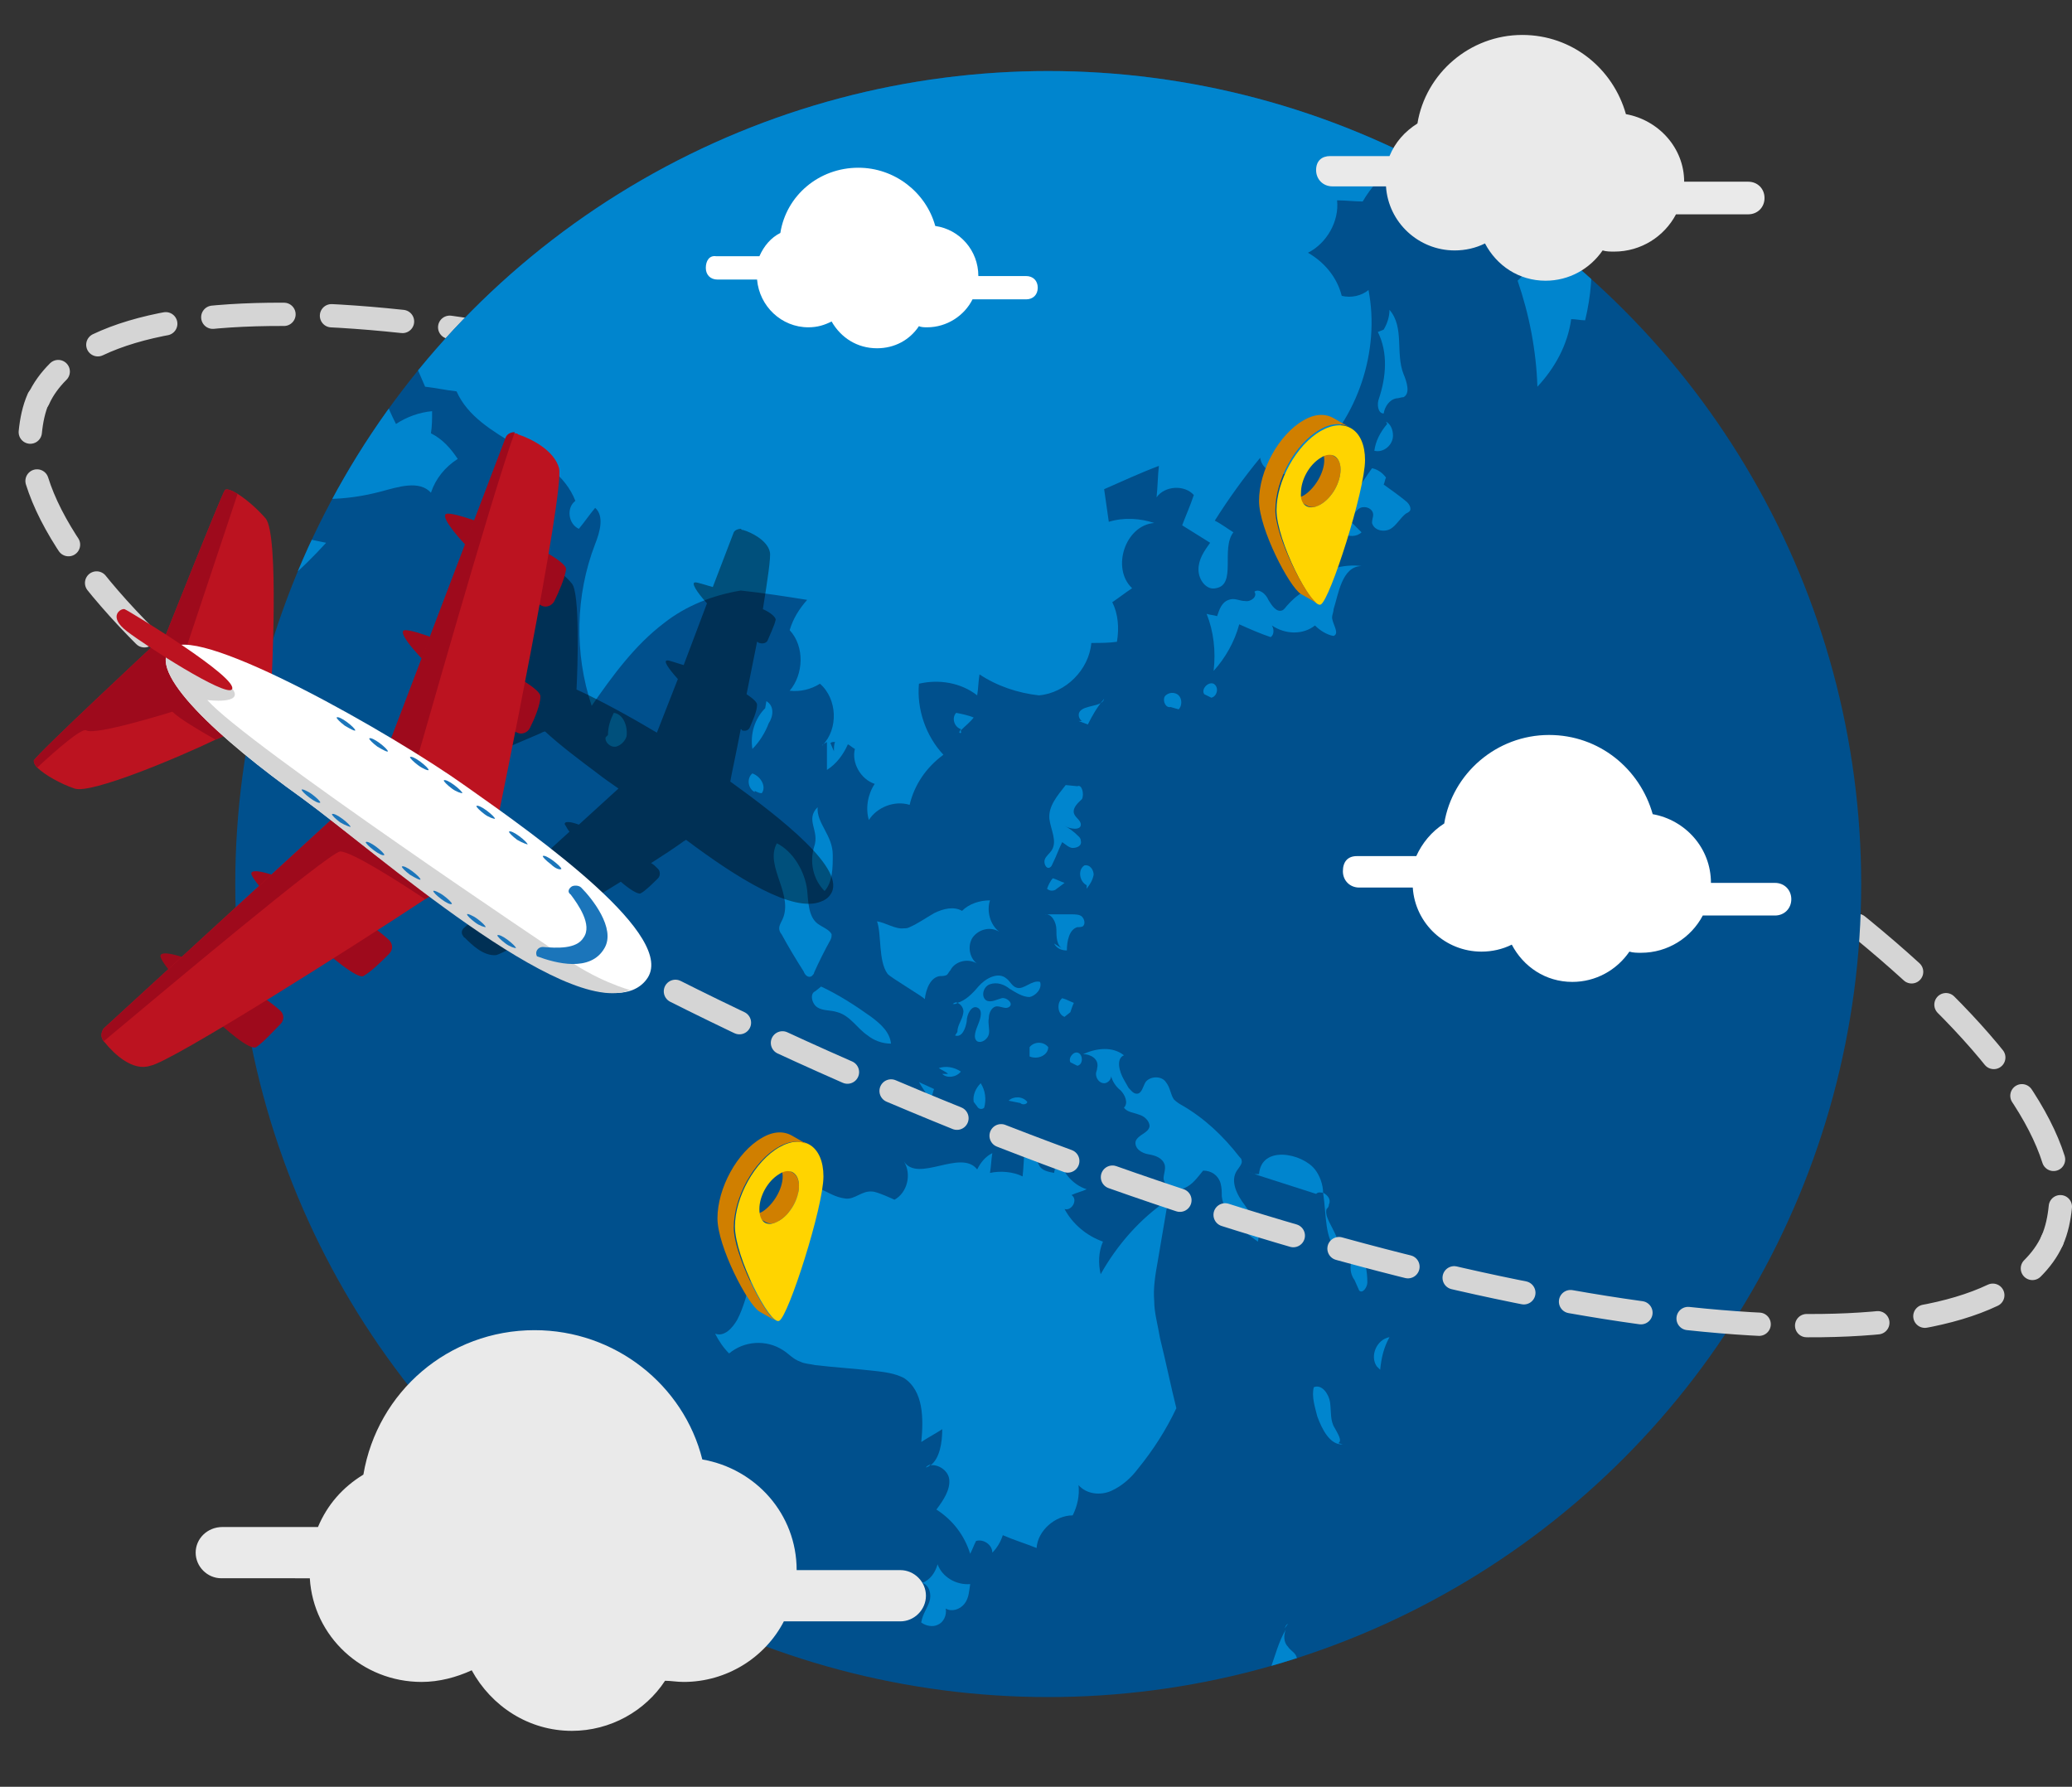 <?xml version="1.0" encoding="utf-8"?>
<!-- Generator: Adobe Illustrator 26.4.1, SVG Export Plug-In . SVG Version: 6.00 Build 0)  -->
<svg version="1.1" id="レイヤー_1" xmlns="http://www.w3.org/2000/svg" xmlns:xlink="http://www.w3.org/1999/xlink" x="0px"
	 y="0px" viewBox="0 0 177.9 153.4" style="enable-background:new 0 0 177.9 153.4;" xml:space="preserve">
<rect x="0" y="0" width="177.9" height="153.4" fill="#333333" stroke="none"/>
<style type="text/css">
	.st0{fill:none;stroke:#D5D5D5;stroke-width:2;stroke-linecap:round;stroke-miterlimit:10;}
	.st1{fill:none;stroke:#D5D5D5;stroke-width:2;stroke-linecap:round;stroke-miterlimit:10;stroke-dasharray:0,0,6.12,4.08;}
	.st2{fill:#00508D;}
	.st3{clip-path:url(#SVGID_00000173129891179124724150000016872961695331131525_);}
	.st4{fill:#0085CE;}
	.st5{opacity:0.4;enable-background:new    ;}
	.st6{fill:#EAEAEA;}
	.st7{fill:#FFFFFF;}
	.st8{fill:#BC1320;}
	.st9{fill:#9E0A1C;}
	.st10{fill:#D5D5D5;}
	.st11{fill:#1B75BA;}
	.st12{fill:#D07F00;}
	.st13{fill:#FFD400;}
</style>
<g>
	<g id="_レイヤー_2">
		<g id="txt">
			<g>
				<g>
					<path class="st0" d="M3.3,34.3c0.4-0.9,1-1.7,1.7-2.4"/>
					<path class="st1" d="M8.4,29.6c14.1-6.7,51.9-0.3,92.6,16.7c42.4,17.7,73.7,41,75.8,55.3"/>
					<path class="st0" d="M176.9,103.6c-0.1,1-0.3,2-0.7,2.9"/>
				</g>
				<g>
					<circle class="st2" cx="90" cy="75.9" r="69.8"/>
					<g>
						<defs>
							<circle id="SVGID_1_" cx="90" cy="75.9" r="69.8"/>
						</defs>
						<clipPath id="SVGID_00000072974167796166429650000006878217906526534311_">
							<use xlink:href="#SVGID_1_"  style="overflow:visible;"/>
						</clipPath>
						<g style="clip-path:url(#SVGID_00000072974167796166429650000006878217906526534311_);">
							<g>
								<path class="st4" d="M71,63.7c0,0.8,0,1.6,0,2.4c0.8-0.5,1.4-1.3,1.8-2.2c0.2,0.1,0.4,0.3,0.6,0.4c-0.3,1.2,0.5,2.6,1.7,3
									c-0.6,0.9-0.8,2.1-0.5,3.1c0.7-1.1,2.2-1.7,3.5-1.3c0.4-1.7,1.4-3.2,2.9-4.3c-1.5-1.6-2.3-3.9-2.1-6.1c1.7-0.4,3.6-0.1,5,1
									c0.1-0.6,0.1-1.2,0.2-1.8c1.5,1,3.3,1.6,5.1,1.8c2.3-0.2,4.3-2.2,4.5-4.5c0.8,0,1.5,0,2.2-0.1c0.2-1.2,0.1-2.4-0.4-3.4
									c0.6-0.4,1.1-0.8,1.7-1.2c-1.8-1.7-0.6-5.4,1.9-5.6c-1.2-0.4-2.6-0.5-3.9-0.1l-0.4-2.8c1.6-0.7,3.1-1.4,4.7-2
									c-0.1,0.9-0.1,1.8-0.2,2.7c0.7-1,2.4-1.1,3.2-0.2c-0.3,0.9-0.7,1.8-1,2.6c0.8,0.5,1.6,1,2.4,1.5c-0.5,0.7-1,1.4-1,2.3
									s0.7,1.8,1.5,1.6c1.8-0.3,0.4-3.4,1.5-4.8c-0.5-0.3-1-0.7-1.6-1c1.2-1.9,2.5-3.7,3.9-5.4c0.1,0.9,1.1,1.5,2,1.4
									c0.9-0.1,1.7-0.6,2.4-1.2c4-3.6,5.9-9.4,4.9-14.6c-0.6,0.5-1.5,0.7-2.3,0.5c-0.4-1.6-1.5-2.9-2.9-3.7
									c1.6-0.8,2.7-2.7,2.5-4.5c0.7,0,1.5,0.1,2.2,0.1c0.7-1.2,1.6-2.2,2.7-3c2.2,1.3,5.1,1.5,7.5,0.3c0,0.9,0.5,1.7,1.3,2.1
									c-0.4-1.9,1.1-3.9,3-4.1c0.1-0.6,0.1-1.2,0.2-1.8c0.9,0.3,1.8,0.6,2.8,0.8c-0.7,0.6-0.4,2.1,0.5,2.3
									c1.3-1.1,1.8-3.1,1.2-4.7c1.2,0.2,2.3,1.3,2.4,2.6c-0.5,0.1-1,0.2-1.5,0.3c-0.9,4.6-3.4,8.8-6.8,12c1,2.9,1.6,6,1.7,9.1
									c1.5-1.6,2.6-3.6,2.9-5.8c0.4,0,0.8,0.1,1.2,0.1c0.5-2.1,0.7-4.2,0.4-6.4c-0.2-1.9-0.5-4.4,1.2-5.4c0.6,0.4,1.3,0.8,2,1.2
									c0-0.6,0.1-1.2,0.1-1.8c1.3,0.5,2.7,1,4,1.6c0.9-1.9,1.7-3.8,2.6-5.8c1.2,0.6,2.5,1.2,3.7,1.8c-0.5-2.5-1.6-5-3.6-6.5
									c-1-0.8-2.2-2.4-1-2.9c0.5,1.1,1.6,1.9,2.8,2.1c0.6-0.7,0.9-1.5,1.1-2.3c-1.2-0.3-1.8-2-1.1-3c1.1,0,2.2,1.1,2.1,2.3
									c0.4-0.4,0.8-0.8,1.1-1.3c0.8,0.7,1.5,1.5,2.3,2.2c0.7-1,0.5-2.5-0.4-3.4c1-0.3,1.7-1.3,1.6-2.3c-0.7-0.2-1.4-0.5-2.1-0.7
									c0.3,0.8,0.1,1.7-0.5,2.3c-0.4-1.1-0.7-2.3-1-3.4c-2.6-1.9-5.5-3.6-8.4-4.9c-1.3-0.6-2.8-1.1-4-0.5c0.6,0.8,1.2,1.6,1.8,2.3
									c-0.5,0.4-1,0.8-1.5,1.2c-1.5-2.2-4.4-3.2-6.9-2.5c-0.1,1-1.3,1.7-2.2,1.2c-0.1-1.5-0.2-3-0.3-4.5c-1.1-0.6-2.2-1.1-3.3-1.7
									c-0.4,1.4-2.5,1.3-3.9,0.8c-0.8-0.3-1.7-0.6-2.1-1.2c-0.5-0.7-0.4-1.9,0.4-2.1c-0.6-0.8-1.8-1.2-2.8-0.9
									c0.8,1.1-1.2,2.6-2,1.6c0.1-0.7,0.1-1.5,0.2-2.2c-1-0.2-1.9-0.3-2.9-0.5c0.4,1.1,0.8,2.1,1.2,3.2c-0.6-0.2-1.2-0.4-1.8-0.6
									c-0.1,0.9-0.5,1.8-1.2,2.4c-0.2-1.7-2.2-2.9-3.8-2.3c-0.1,1.1-0.3,2.2-0.4,3.2c-2.4-1.2-4.1-3.6-4.7-6.2
									c0.7,0.2,1.5,0.4,2.2,0.5c-0.3-2.3-2.3-4.3-4.7-4.5c0.9,0.7,1.4,1.8,1.4,2.9c-1.9-0.8-3.7-1.6-5.6-2.4
									c0.4-0.7-0.1-1.7-0.8-1.9c-0.8-0.2-1.6,0.5-1.6,1.3c-1.1-0.6-2.2-1.2-3.2-1.8c0.7,1.9-2,3.9-3.6,2.8
									c2.7-1.8,2.2-6.9,5.4-7.5c-0.6-0.4-1.2-0.8-1.8-1.3c0.2-0.6,0.5-1.2,0.7-1.8c-1-0.6-2.1-1-3.2-1.3c0.1,1.2-1.5,2.3-2.6,1.6
									c0.4-0.6,0.9-1.3,1.3-1.9c-1.2-0.2-2.1-1.3-2.1-2.5c-1,0.6-1.1,2.1-0.3,2.9c-0.2,0-0.5,0.2-0.6,0.4c-0.1,0.5,0.1,1,0.1,1.5
									c-0.1,1.1-1.9,1.5-2.4,0.5c0.5-0.7-0.4-1.8-1.3-1.7c-0.9,0.1-1.6,0.8-2.2,1.4c-1.8,0-3.6,1-4.5,2.6c0.9,0.7,1.4,1.9,1.2,3
									c-0.8-0.2-1.3-1-1.2-1.8c-1,0.9-2.5,1-3.6,0.3c-0.5,1.5,0.8,2.9,1.8,4.2c1,1.3,1.5,3.4,0,4.1c0.8,0.9,1.9,1.5,2.9,2.1
									c-0.1,0.1-0.3,0.3-0.6,0.5c-0.6-0.6-1.4-1.1-2.3-1.4c-0.4-0.2-0.7-0.3-1.1-0.4c-0.2-1-0.1-2.1,0.3-3
									c-0.4-1.8-2.4-3.2-4.3-2.8c1,0.5,1.8,1.3,2.3,2.3c-1.8,0.1-3.5-1.3-3.8-3.1c-0.5,1.9-0.5,4-0.1,5.9c0.5,0.1,1,0.1,1.5,0.2
									c1.1,1.6,1.3,3.9,0.3,5.6c-0.5-1.2-0.9-2.4-1.4-3.5c-1,1.3-2,2.7-3,4c-0.6-0.3-1.2-0.6-1.8-1c-0.8-0.4-1.5-0.9-2.3-1.3
									c1.1-1.4,4.6,0.7,5.6-1c0.3-0.5,0.2-1.1,0.1-1.6c-0.6-3.1-2.3-6.8,0-9c-0.4-0.3-0.8-0.6-1.2-1c-2.6,1.3-3.8,4.7-2.9,7.4
									c1.1,1.2,1.8,2.6,2.2,4.1c-2.7-1.6-5.1-3.8-6.8-6.4c-0.1,1-0.1,1.9-0.1,2.9c-0.1,0-0.1,0-0.1-0.1c-0.8-1.2-2.2-2.1-3.7-2
									c-0.6,1-2.5,0.7-2.7-0.4c-0.9,0.5-1.8,1-2.8,1.4c-0.8,0.4-1.7,0.9-2.6,0.7c-0.6-0.1-1-0.6-1.2-1.2c0,0.4,0.1,0.8,0.3,1.2
									c-1.1-0.8-2.6-1.1-3.9-0.9c0.2,1.1-0.1,2.4-0.9,3.2c-0.4-0.6-0.9-1.2-1.3-1.8c0.1,0.4,0,0.9-0.3,1.2c-0.6,0.6-1.6,0.4-2-0.3
									c-0.2-0.4-0.2-0.8-0.2-1.3c0-1.6,0-3.2,0.1-4.8c0.7,0.9,1.6,1.9,2.7,2.3s2.7-0.3,2.8-1.4c-2-0.3-3.1-3-2-4.6
									c-1.8-0.2-3.6-0.9-4.9-2.1c0.3-0.5,0.9-0.8,1.5-0.8c-1.2-1.3-2.8-2.3-4.6-2.6c0.2,0.9-1.1,1.3-1.9,1.1
									c-0.9-0.2-2-0.5-2.5,0.2c-0.2,0.3-0.2,0.8-0.5,1.1c-0.7,0.8-2.5-0.5-3,0.5c0,0.6,0,1.1,0,1.7c-0.6-0.1-1.3-0.2-1.9-0.2
									c-0.4,1.7-2,2.9-3.7,3.1c0.4,0.6,0.8,1.2,1.1,1.7c-2.1-0.5-4.2-0.6-6.3-0.3c0.8,0.4,1.4,1.1,1.9,1.8
									c-0.4,0.4-0.9,0.5-1.4,0.4C10.4-20.7,9.8-19.2,9-18c1.4,0.3,3.1-0.4,3.7-1.8c0.6,0.3,1,0.8,1.2,1.4
									c-0.8,1.6-1.2,3.3-1.2,5.1c-1.3,0.1-2.1-1.8-1.2-2.7c-0.5-0.7-1.5-0.9-2.3-0.5c-0.8,0.4-1.2,1.3-1,2.1
									c0.8,1.1,1.7,2.2,3,2.6c1.3,0.4,3-0.3,3.1-1.7c0.5,0.2,1,0.3,1.4,0.4c0-1,0-2.1,0.6-2.9c0.6-0.8,2.1-1,2.5-0.1
									c0-1.4-0.4-2.8-1.1-4c0.6-1.1,1.9-1.9,3.1-2c0.8-2.2,4-3.2,5.9-1.7c-1.2,0.9-2.5,1.8-3.8,2.6c0.3,0.5,0.6,1.1,0.9,1.6
									c-1.4-0.1-2.8,1.2-2.8,2.7c1.8-0.2,3.7,0.1,5.4,0.8c0.5,0.2,1.1,0.6,1.2,1.2c0.2,1-1.2,1.7-2.2,1.5s-1.8-1-2.8-1.4
									c0.2,0.5,0.4,1,0.6,1.5c-0.9,0.1-1.7,0.9-1.8,1.9c-0.6,0-1.2-0.2-1.6-0.7c0.2,1.2-1.2,2-2.4,2c-1.2,0-2.3-0.6-3.4-0.6
									c-1.2,0-2.5,0.7-2.4,1.9c-1.6-2.1-3.7-3.8-6.1-4.9c-0.1,0.6-0.2,1.2-0.4,1.8c-0.4-0.1-0.9-0.2-1.3-0.3
									c-1.6,2.1-4.8,2.7-7,1.4C-3.7-10-4-9.4-4.2-8.6C-3.5-8.3-2.7-7.9-2-7.5c-1.1,1.4-0.8,4.2-2.6,4.4C-5.3-3-6-3.5-6.6-4
									c-1.1-0.8-2.1-1.6-3.1-2.4c-1.4,1.9-2.5,4-3.2,6.2c0.7,0.2,1.3,0.6,1.8,1c-0.2,0.5-0.2,1.1-0.4,1.6c-0.5,1.9-3.1,3-4.8,1.9
									c0.5,1,0.2,2.2-0.5,3c-1.7,0.7-3.6,0.6-5.2,0c-1.8,1.8-3.6,3.5-5.4,5.3c1.4,1.6,0,4.6-2.1,4.6c0,4.8,1,9.5,2.9,13.9
									c0.2-0.6,0.6-1.1,1.2-1.4c1,1.2,2.6,1.8,4.2,2.3c0.6,0.2,1.2,0.4,1.8,0.6c1.3-0.6,2.8-0.5,4.1,0.1c0.8,0.9,0.8,2.2,1.3,3.2
									c0.5,1.1,2.3,1.6,2.7,0.5c0.3,1,0.7,1.9,1,2.9c-1.1-0.2-2,1.5-1.1,2.2c-0.7,0.2-1.3,0.4-2,0.6c1,1.1,1.5,2.6,1.6,4.1
									c-0.4,0.2-0.8,0.3-1.2,0.5c0.2,1.4,0.4,2.9,0.7,4.4c-0.5-0.1-1-0.1-1.5-0.1c0.3,0.5,0.7,0.8,1.2,1c-1.1,0.7-1.8,1.4-1.8,2.7
									c-0.9-0.4-2-0.2-2.8,0.4c0.3,0.6,0.6,1.2,0.8,1.8c-0.3,0.4-0.9,0.6-1.4,0.4c0.2,0.5,0.6,1,1.1,1.3c-2.4,1.6,0.4,6.6-2.2,7.9
									c-0.5,1,0.1,2.4,1.2,2.7c-0.6,2.2-1.3,4.5-1.9,6.8c3,1.3,6.4,1.9,9.7,1.8c1.7-0.1,3.8-0.9,3.9-2.6c0.7,0,1.3,0,2,0.1
									c0.1-0.9-0.4-1.8-1.2-2.2c1.8-0.8,4.1-0.7,5.8,0.2c-0.9-1.8,0.2-4,1.8-5.1c1.6-1.1,3.7-1.4,5.6-1.8c0.1-0.6,0.3-1.3,0.6-1.9
									c1-2.9,2-5.9,2.9-8.9c1.6-0.5,3.2-1,4.8-1.5c1.5-0.5,3.1-1,4.5-1.7c2.8-1.4,5.1-3.5,7.2-5.8c-2.4-0.5-4.8-1-7.1-1.5
									c-0.5-0.1-1-0.2-1.3-0.6c-0.5-0.6-0.1-1.5,0.1-2.3c0.9-3.2-1.6-6.6-0.9-9.9c0.2-1.2,0.6-2.9-0.6-3.2c1.2-0.4,1-2.2,0.5-3.4
									s-0.9-2.9,0.3-3.5c0.3,0.4,0.6,0.9,0.9,1.4c-0.2,0.2-0.4,0.4-0.5,0.6c0.4,0.1,0.8,0.2,1.1,0.4c0.1,0.2,0.3,0.4,0.4,0.7
									c0.1-0.1,0.1-0.1,0.2-0.2c1.1,1.4,1.2,3.9,1.2,5.9c-0.2,3.8,0.3,7.6,1.3,11.2c2.9,0.9,6.1,0.8,9.1,0c1.5-0.4,3.3-1,4.3,0.1
									c0.4-1.2,1.2-2.2,2.3-2.9c-0.6-0.9-1.3-1.7-2.3-2.2c0.1-0.6,0.1-1.3,0.1-1.9c-1.1,0.1-2.2,0.5-3.1,1.1
									c-1.5-2.9-2.2-6.1-2.2-9.3c0.8,0.2,1.6,0.5,2.4,0.7c0.8,1.8,1.5,3.6,2.3,5.4c0.9,0.1,1.8,0.3,2.7,0.4
									c1.9,4.3,8.5,5,10.2,9.4c-0.8,0.6-0.6,2,0.3,2.4c0.5-0.6,0.9-1.2,1.4-1.8c0.8,0.7,0.4,2.1,0,3.1c-1.7,4.4-1.8,9.4-0.3,13.9
									c1.8-2.6,3.7-5.2,6.2-7.1c1.9-1.5,4.2-2.4,6.6-2.8c1.9,0.2,3.8,0.5,5.7,0.8c-0.7,0.8-1.2,1.6-1.5,2.6c1.3,1.4,1.2,3.8,0,5.2
									c0.9,0.1,1.8-0.1,2.6-0.6c1.5,1.3,1.6,3.9,0.2,5.3C70.5,64,70.7,63.9,71,63.7L71,63.7z M71.7,63.7c-0.1,0.2-0.1,0.5-0.1,0.8
									l-0.3-0.7C71.4,63.7,71.5,63.7,71.7,63.7L71.7,63.7z M28.4,13c-0.9-0.1-1.9-0.2-2.6-0.7c-0.6-0.4-1-1.1-1.5-1.5
									c-1.3-1.2-3.5-1.2-4.8,0c0,0-0.1,0.1-0.1,0.1c-0.7-0.3-1.4-0.6-2.1-0.9c0.4,0.7-0.4,1.6-0.2,2.4c0.1,0.6,0.7,1.1,1.2,1.4
									v0.1c0,0,0.1-0.1,0.1-0.1c0,0.7,0.2,1.4,0.7,1.9c1.1-0.1,2.3-0.2,3.3,0.2c1.1,0.4,1.9,1.5,1.6,2.6c-0.1,0.5-0.5,1-0.9,1.4
									c-0.8,0.9-1.6,1.8-2.4,2.7c-0.2-0.3-0.4-0.5-0.7-0.7c-1.1-0.8-2.6-1-3.9-1.5c-1.3-0.5-2.6-1.6-2.5-3c-0.3,1-1.8,1.2-2.6,0.4
									s-1-1.9-1.2-2.9c-0.8,0.9-1.4,2-1.8,3.2c-3.3-0.9-4.1-5.9-7.3-7c0.1-0.4-0.3-1.1-0.2-1.6c1.1-0.2,1.9-1.3,1.7-2.3
									c-2.9-0.8-5.8-1.5-8.7-2.3c-1.1-0.3-2.3-0.7-3.1-1.6c-0.6,0.3-1.3,0.2-1.8-0.2c0.3-0.6,0.5-1.1,0.8-1.7
									c0.2,0.3,0.5,0.6,0.6,1C-8.7,1.6-7,1.8-5.8,2.8c1-1.2,1.8-2.6,2.4-4.1c0.8,0.3,1.6,0.7,2.4,1c0.3-0.6,0.6-1.2,0.9-1.8
									C1.7-2.3,3.6-2,5.3-1.3C4,0,5.3,2.1,6.6,3.5c0.9,1,1.8,2.5,1.6,3.7C8.5,6.7,8.7,6.3,9,5.9c0.1-0.2,0.2-0.4,0.3-0.7
									c0-0.4-0.2-0.7-0.4-1.1c-1.2-1.9-2-4-2.5-6.2C8-2.8,9.5-0.8,10.2,0.9c-0.1,1.8,1,3.6,2.6,4.3c-1,0.6-0.8,2.1-0.3,3.2
									c0.5,1.1,1,2.5,0.2,3.3c0.8-0.5,1.2-1.5,1.5-2.5s0.7-1.9,1.5-2.5c0.8-0.6,2.2-0.5,2.5,0.5c0.4-1.1,2-1.6,2.9-0.8
									c0.9-0.4,0.1-1.8,0.5-2.7c0.6-1.1,2.2-0.2,3.3,0.5c2,1.3,4.9,1.1,6.7-0.5C32,5.6,29.8,7,28.1,7.6c1.1,0,1.9,1.1,2.1,2.1
									c0.2,1,0.1,2.1,0.1,3.2c0,0.2,0,0.4,0.1,0.7C29.7,13.3,29.1,13.1,28.4,13L28.4,13z M34.7,19.7c0.8,0.2,1.7,0.1,1.8-0.6
									c0.1-0.3-0.1-0.7-0.2-1c-0.6-1.3-1.1-2.5-1.7-3.8c0.5,0.3,1-0.5,0.9-1.1c-0.1-0.6-0.5-1.2-0.4-1.7c0.1-0.4,0.4-0.7,0.8-0.9
									c0.7-0.5,1.5-1,2.3-1.4c1,0.8,2.5,1.2,3.8,1.5c-0.9,0.8-1.8,1.5-2.8,2.3c0.4,3.7,0.9,7.5,1.3,11.2
									C38.1,23.6,35.9,21.9,34.7,19.7z"/>
								<path class="st4" d="M35.2-19.6c0.2,0.3,0.4,0.5,0.6,0.8C35.7-19.1,35.5-19.4,35.2-19.6z"/>
								<path class="st4" d="M8.2,7.2C8,7.5,7.8,7.9,7.6,8.2C8,7.9,8.2,7.6,8.2,7.2z"/>
								<path class="st4" d="M41.8-21.5c0.6,0,1.3-0.4,1.5-1c-0.4-0.5-0.7-1-1.1-1.4c-0.5,0.9-0.7,2-0.7,3
									C41.6-21.1,41.7-21.3,41.8-21.5z"/>
								<path class="st4" d="M49.9-26.1c0,0.2,0,0.4,0,0.5c0.2,0.8,1.3,0.6,2.1,0.3l0.1-0.1c-0.3-0.4-0.6-0.9-0.9-1.3
									c-0.1-0.2-0.2-0.3-0.2-0.5c0-0.6,0.7-0.8,1.1-1.2c0.4-0.5,0.3-1.3,0-1.9c-0.3-0.6-0.6-1.3-0.5-1.9c-0.1,1.8-1.6,3.3-3.4,3.5
									C49.2-28.4,50-27.2,49.9-26.1L49.9-26.1z"/>
								<path class="st4" d="M54-33.6c1.5,0.4,1-0.8,2-1.4c1.4-0.9,3.2-1.1,4.7-0.7c0.4-0.7,0.4-1.7-0.3-2.1
									c-0.6-0.4-1.8,0.2-1.5,0.9c-0.9-0.5-1.9-1-2.8-0.5C55.2-36.8,51.4-34.3,54-33.6L54-33.6z"/>
								<path class="st4" d="M75.2-45.5c0.5-0.1,1.1,0,1.7,0s1.2-0.4,1.1-1c0-0.2-0.1-0.3-0.2-0.4c-0.5-0.8-1-1.6-1.5-2.4
									c-0.4,0.7-0.6,1.5-0.5,2.3C75.5-46.4,75.3-45.9,75.2-45.5L75.2-45.5z"/>
								<path class="st4" d="M109.4-25.6c0.7,0.8,2.3,0.5,2.7-0.5c-0.6,0-1-0.6-1.1-1.1s0.2-1.1,0.4-1.6c-0.4-0.2-0.8-0.3-1.2-0.5
									c0.4,0.3,0.6,0.7,0.6,1.2c-0.5,0.4-1.1-0.2-1.4-0.7c-0.3-0.5-0.7-1.1-1.3-1.1c0.4,1.2,0.8,2.4,1.2,3.6L109.4-25.6
									L109.4-25.6z"/>
								<path class="st4" d="M77.6-42.3c0.5,0.5,1.1,0.9,1.4,1.6l1.1,0.6c-0.5-1.1-0.5-2.3-0.2-3.4c-0.4-0.4-0.8-0.7-1.2-0.9
									c-0.5-0.2-1.1-0.1-1.4,0.3C76.8-43.7,77.1-42.9,77.6-42.3L77.6-42.3z"/>
								<path class="st4" d="M113.4-26.7l0.4-0.1c0.5,0.1,0.8-0.5,0.7-1s-0.5-0.8-0.9-1.1l-1-0.8c0.3,0.8,0.4,1.8,0.2,2.6
									C113-26.9,113.2-26.8,113.4-26.7L113.4-26.7z"/>
								<path class="st4" d="M82.2-40.1c0,0.8-0.9,1.4-0.6,2.1l-0.3-0.2c0.3,0.4,0.8,0.6,1.3,0.4c0.4-0.2,0.8-0.7,0.7-1.1
									c0.3,0,0.6,0,1,0.1l0.4-1c-0.9-0.7-1.7-1.5-2.5-2.4c-0.4,0-0.6,0.6-0.4,1C81.9-40.9,82.2-40.5,82.2-40.1L82.2-40.1z"/>
								<path class="st4" d="M117.6-25l0-0.3c0.3-0.1,0.5-0.2,0.8-0.3c-0.9-0.8-1.8-1.7-2.7-2.5C115.2-26.8,116.2-25.3,117.6-25
									L117.6-25z"/>
								<path class="st4" d="M113.7-22.5c-0.4-0.3-0.9,0.4-0.6,0.8s0.8,0.5,1.3,0.5l-0.1-0.2C113.8-21.4,114-22.2,113.7-22.5
									L113.7-22.5z"/>
								<path class="st4" d="M118.3,28.5c0.9,1.8,0.7,3.9,0.1,5.7c-0.2,0.5-0.1,1.3,0.4,1.3c0.1-0.6,0.5-1.2,1.1-1.3
									c0.2,0,0.4-0.1,0.6-0.1c0.6-0.3,0.3-1.3,0-2c-0.7-1.8,0.1-4-1.2-5.5c0,0.6-0.2,1.2-0.5,1.7L118.3,28.5L118.3,28.5z"/>
								<path class="st4" d="M118,38.7c0.8,0.2,1.6-0.5,1.6-1.3c0-0.5-0.2-1-0.6-1.2l0.1,0.2C118.5,37.1,118.1,37.9,118,38.7
									L118,38.7z"/>
								<path class="st4" d="M119.4,45.4c0.5-0.3,0.8-0.9,1.3-1.3c0.2-0.1,0.4-0.2,0.4-0.4c0-0.2-0.1-0.4-0.3-0.6
									c-0.6-0.5-1.3-1-2-1.5c0.1-0.2,0.1-0.4,0.2-0.6c-0.3-0.4-0.7-0.7-1.2-0.8c-0.8,1.1-1.5,2.3-2.3,3.4
									c-0.3,0.4-0.6,0.9-0.6,1.5l0-0.8c-0.2,0.5-0.1,1.2,0.4,1.5s1.2,0.3,1.6-0.1c-0.3-0.3-0.6-0.6-0.9-0.9c0.1-0.5,0.4-1,0.8-1.2
									c0.5-0.2,1.1,0.1,1.1,0.6c0,0.2-0.1,0.4-0.1,0.7C118,45.6,118.9,45.7,119.4,45.4L119.4,45.4z"/>
								<path class="st4" d="M112.9,53.7c0.4,0.4,1,0.8,1.6,0.9c0.5-0.2,0-0.9-0.1-1.4c-0.1-0.3,0.1-0.6,0.1-0.9
									c0.4-1.2,0.7-3.7,2.4-3.7c-1.3-0.2-4.2,0.2-3.3,2c-1.3-0.3-2.3,0.5-3.1,1.4c-0.1,0.1-0.2,0.3-0.4,0.4
									c-0.5,0.2-0.9-0.4-1.2-0.9c-0.2-0.5-0.8-1-1.2-0.7c0.3,0.4-0.3,0.9-0.8,0.8c-0.5,0-0.9-0.3-1.4-0.1c-0.6,0.2-0.8,0.8-1,1.4
									c-0.3-0.1-0.6-0.1-0.9-0.2c0.6,1.5,0.8,3.2,0.6,4.9c1-1.1,1.8-2.5,2.2-4c0.9,0.4,1.8,0.8,2.7,1.1c0.3-0.2,0.3-0.7,0.1-1
									C110.4,54.5,111.9,54.5,112.9,53.7L112.9,53.7z"/>
								<path class="st4" d="M-6.2-16.9c-0.6,0.4-0.7,1.4-0.1,1.6c0.2,0.4,0.7,0.3,1,0s0.5-0.6,0.9-0.7c0.2-0.1,0.4,0,0.6-0.1
									c0.3-0.1,0.5-0.4,0.7-0.7c0.4-0.5,0.8-1,1.4-1.3c0.2-0.1,0.3-0.1,0.5-0.1c0.9,0.1,0.1,1.9,0.9,2.3c-0.4,0.3-0.9,0.2-1.3,0
									c-0.3,0.7-0.6,1.3-1,2c-0.1,0.2-0.8-0.5-0.9-0.5c0,0.8,0,1.6,0,2.4c1.2-1.1,2-0.4,3.3,0c1.3,0.4,2.8-0.7,2.8-2.1
									c-0.6-0.2-1-0.8-1.1-1.4c0-0.6,0.4-1.2,1-1.4c-0.9-0.5-1.3-1.8-0.8-2.7c0.4,0.4,1.3,0.1,1.4-0.4C2.5-20.4,2-21.3,2-22.2
									c0-0.3,0.1-0.7-0.1-0.9c-0.3-0.5-1-0.3-1.6,0c-0.6,0.3-1.2,0.7-1,1.3c0.1,0.2,0.2,0.3,0.3,0.5c0.3,0.8-0.7,1.5-1.5,1.8
									c0.3,0.1,0.4,0.4,0.3,0.7c-0.5,0.3-1-0.4-1.5-0.4c-0.6,0-0.9,0.8-1.3,1.2C-4.9-17.4-5.7-17.3-6.2-16.9L-6.2-16.9z"/>
								<path class="st4" d="M93.8,60.6c-0.4,0.1-0.9,0.2-1.1,0.5c-0.2,0.3,0,0.7,0.2,0.8h-0.3c0.3,0.1,0.5,0.2,0.8,0.3
									c0.4-0.8,0.8-1.5,1.4-2.2C94.7,60.4,94.2,60.5,93.8,60.6z"/>
								<path class="st4" d="M82.4,62.9c0,0.1,0.2,0,0.1-0.1l0-0.2c0,0,0,0,0,0C82.4,62.8,82.3,62.9,82.4,62.9L82.4,62.9z"/>
								<path class="st4" d="M82.1,61.2c-0.4,0.4-0.2,1.2,0.4,1.4v0.1c0.4-0.4,0.8-0.7,1.1-1.1C83.1,61.4,82.6,61.3,82.1,61.2z"/>
								<path class="st4" d="M70.2,69.3c-1.1,1.1,0.2,2-0.3,3.4c-0.4,1.3-0.1,2.8,0.9,3.8c0.7-0.8,0.7-2,0.7-3.1
									C71.5,71.7,70.1,70.7,70.2,69.3z"/>
								<path class="st4" d="M65.8,60.2l-0.1,0.6c-0.9,0.9-1.3,2.2-1.1,3.5c0.6-0.6,1.1-1.4,1.4-2.2C66.4,61.5,66.5,60.6,65.8,60.2
									L65.8,60.2z"/>
								<path class="st4" d="M64.6,66.4c-0.5,0.4-0.4,1.3,0.2,1.6l0-0.1c0.2,0.1,0.4,0.2,0.6,0.2C65.8,67.6,65.4,66.7,64.6,66.4z"/>
								<path class="st4" d="M70.2,79.3c-0.8-0.6-0.8-1.9-0.9-2.9c-0.2-1.6-1.2-3.3-2.6-4c-1.1,2,1.6,4.5,0.4,6.7
									c-0.1,0.2-0.2,0.4-0.2,0.6c0,0.2,0.1,0.4,0.2,0.5c0.6,1.1,1.2,2.1,1.9,3.2c0.1,0.3,0.4,0.6,0.7,0.4c0.1-0.1,0.2-0.2,0.2-0.3
									c0.4-0.9,0.9-1.9,1.4-2.8c0.1-0.2,0.1-0.3,0.1-0.5C71.2,79.8,70.6,79.6,70.2,79.3L70.2,79.3z"/>
								<path class="st4" d="M80.7,83.8c0.2,0,0.4,0,0.6-0.1c0.1-0.1,0.2-0.3,0.3-0.4c0.4-0.8,1.6-1.1,2.4-0.5
									c-0.7-0.4-1-1.5-0.5-2.3c0.5-0.7,1.5-1,2.3-0.5c-0.8-0.6-1.1-1.8-0.8-2.7c-0.9,0-1.8,0.3-2.4,0.9c-0.7-0.4-1.6-0.2-2.4,0.2
									c-0.7,0.4-1.4,0.9-2.1,1.2c-0.2,0.1-0.3,0.1-0.5,0.1c-0.7,0.1-1.6-0.5-2.3-0.6c0.4,1.1,0.1,3.4,0.9,4.5
									c0.2,0.3,3.3,2.1,3.2,2.2C79.5,84.9,79.9,83.9,80.7,83.8L80.7,83.8z"/>
								<path class="st4" d="M76.5,89.6c-0.1-1-0.9-1.7-1.7-2.3c-1.4-1-2.8-1.9-4.3-2.6L70,85.1c-0.5,0.2-0.3,1.1,0.2,1.4
									s1.1,0.2,1.7,0.4c1.1,0.3,1.7,1.4,2.6,2C75,89.3,75.7,89.6,76.5,89.6L76.5,89.6z"/>
								<path class="st4" d="M82.5,92c-0.6-0.4-1.3-0.5-1.9-0.3c0.3,0.2,0.6,0.3,0.8,0.5h-0.5C81.3,92.6,82.1,92.5,82.5,92L82.5,92z
									"/>
								<path class="st4" d="M78.9,92.9c0.3,0.5,0.6,1,1,1.4l0.1-0.2c0.1-0.2,0.1-0.4,0.2-0.6C79.8,93.3,79.3,93.1,78.9,92.9
									L78.9,92.9z"/>
								<path class="st4" d="M89.3,84.3c-0.7-0.2-1.4,0.7-2,0.5c-0.4-0.1-0.6-0.6-0.9-0.8c-0.7-0.6-1.8,0-2.4,0.7
									c-0.5,0.6-1.1,1.2-1.8,1.4c0.3,0.1,0.6,0.5,0.5,0.9c-0.1,0.6-0.5,1-0.5,1.6L82,88.9c0.6,0.2,0.9-0.6,1-1.2
									c0-0.6,0.4-1.4,0.9-1.2c0.5,0.2,0.3,0.9,0.1,1.4s-0.5,1.2-0.1,1.5c0.4,0.2,0.9-0.2,1-0.6s-0.1-0.9,0-1.4c0-0.5,0.3-1,0.7-1
									c0.4,0,0.8,0.3,1.1,0c0.3-0.3-0.3-0.8-0.7-0.7c-0.4,0.1-0.9,0.4-1.3,0.2c-0.5-0.3-0.3-1.2,0.3-1.4c0.6-0.2,1.2,0,1.7,0.4
									c0.5,0.3,1.1,0.7,1.7,0.7C88.9,85.5,89.5,84.9,89.3,84.3L89.3,84.3z"/>
								<path class="st4" d="M81.8,86.2c0.2,0,0.3,0,0.4-0.1C82.1,86,81.9,86.1,81.8,86.2z"/>
								<path class="st4" d="M92.5,67.5l-1-0.1c-0.7,0.9-1.5,1.8-1.4,2.9c0.1,0.9,0.7,1.9,0.2,2.7c-0.2,0.3-0.5,0.5-0.6,0.8
									s0.1,0.8,0.4,0.7c0.2-0.1,0.2-0.2,0.3-0.4c0.3-0.6,0.5-1.2,0.8-1.8c0.3,0.2,0.6,0.5,0.9,0.5c0.4,0,0.8-0.2,0.7-0.6
									c0-0.2-0.1-0.3-0.2-0.4c-0.4-0.4-0.8-0.7-1.2-0.9c0.5,0.3,1.4,0.4,1.4-0.1c0-0.4-0.5-0.6-0.6-1c-0.1-0.5,0.4-0.9,0.7-1.2
									C93.1,68.2,92.9,67.3,92.5,67.5L92.5,67.5z"/>
								<path class="st4" d="M93,79.5c0.2-0.2,0.1-0.6-0.1-0.8c-0.2-0.2-0.6-0.2-0.9-0.2c-0.8,0-1.5,0-2.3,0c0.6-0.1,1,0.7,1,1.3
									c0,0.6,0,1.4,0.6,1.7l-0.8-0.5c0.2,0.4,0.6,0.6,1.1,0.6c0-0.8,0.2-1.8,0.9-2C92.7,79.6,92.9,79.6,93,79.5L93,79.5z"/>
								<path class="st4" d="M93.3,76.3c0.3-0.4,0.5-0.7,0.6-1.2c0-0.4-0.3-0.9-0.8-0.8c-0.6,0.4-0.4,1.4,0.2,1.7L93.3,76.3
									L93.3,76.3z"/>
								<path class="st4" d="M89.9,76.3c0.2,0.2,0.5,0.2,0.7,0.1l0.8-0.6c-0.3-0.1-0.7-0.3-1-0.4C90.2,75.6,90,76,89.9,76.3z"/>
								<path class="st4" d="M106.9,103.5c-0.7-0.9-1.3-2.1-0.7-3c0.2-0.3,0.5-0.6,0.4-0.9c0-0.1-0.1-0.2-0.2-0.3
									c-1.4-1.8-3-3.3-4.9-4.4c-0.2-0.1-0.5-0.3-0.7-0.5c-0.3-0.4-0.3-1-0.7-1.5c-0.4-0.6-1.5-0.5-1.8,0.1
									c-0.2,0.4-0.3,0.9-0.7,0.9c-0.3,0-0.5-0.3-0.7-0.5c-0.1-0.2-0.3-0.5-0.4-0.7c-0.4-0.7-0.7-1.8,0-2.1c-1-0.8-2.4-0.6-3.5-0.1
									c0.6,0,1.4,0.4,1.2,1.2c0,0.2-0.1,0.3-0.1,0.5c0,0.4,0.3,0.8,0.7,0.8c0.3,0,0.6-0.3,0.6-0.6c0.1,0.4,0.4,0.9,0.8,1.2
									c0.4,0.4,0.7,1.1,0.3,1.5c0.3,0.4,0.8,0.4,1.3,0.6c0.4,0.1,0.9,0.5,0.9,1c-0.1,0.6-1,0.7-1.2,1.3c-0.1,0.6,0.5,1,1.1,1.1
									s1.2,0.3,1.4,0.9c0.1,0.4-0.1,0.8-0.1,1.2c0.1,0.7,1.1,1.1,1.8,0.8c0.7-0.3,1.1-0.9,1.6-1.5c0.7,0,1.3,0.4,1.5,1.1
									c0.1,0.4,0.1,0.7,0.1,1.1c0.2,1.7,1.7,2.9,3.1,3.9C108.3,105.5,107.5,104.4,106.9,103.5L106.9,103.5z"/>
								<path class="st4" d="M88.2,94.6c-0.4-0.5-1.2-0.5-1.6-0.1l1,0.2C87.8,94.9,88.2,94.8,88.2,94.6L88.2,94.6z"/>
								<path class="st4" d="M90,89.9c-0.4-0.5-1.2-0.5-1.6,0l0,0.8C89.1,91,90,90.6,90,89.9L90,89.9z"/>
								<path class="st4" d="M91.9,91.2l0.6,0.3c0.5-0.1,0.5-0.9,0.1-1.1C92.2,90.2,91.7,90.8,91.9,91.2L91.9,91.2z"/>
								<path class="st4" d="M91.9,86.9c0.1-0.3,0.2-0.6,0.3-0.8c-0.3-0.1-0.6-0.3-1-0.4c-0.5,0.4-0.4,1.4,0.2,1.6L91.9,86.9z"/>
								<path class="st4" d="M112.9,100.4c-1.1-1.4-4.6-2.1-4.8,0.4c-0.1,0-0.3,0-0.4,0l5.3,1.7c0.2-0.2,0.4-0.1,0.6-0.1
									C113.6,101.7,113.3,100.9,112.9,100.4L112.9,100.4z"/>
								<path class="st4" d="M114.9,107.4c0.3-1.3-1.3-2.7-1-3.6c0.1-0.1,0.2-0.2,0.2-0.4c0.2-0.4-0.1-0.8-0.5-1
									C113.9,104.3,113.7,106.5,114.9,107.4z"/>
								<path class="st4" d="M107.7,100.8l-0.5-0.2C107.4,100.7,107.5,100.7,107.7,100.8z"/>
								<path class="st4" d="M52.7,61.2c-0.3,0.6-0.5,1.2-0.5,1.9L52,63.3c-0.1,0.4,0.4,0.9,0.9,0.8c0.4-0.1,0.8-0.5,0.9-0.9
									C53.9,62.3,53.5,61.3,52.7,61.2L52.7,61.2z"/>
								<path class="st4" d="M14.5,69.6c-1.2,0.1-2.6-0.7-2.8-1.9c-0.5,0.9-2.3,0.7-2.3,1.7c0,0.5,0.4,0.8,0.7,1.1
									c0.3,0.3,0.6,0.9,0.3,1.2c-0.4,0.4-1.4,0.3-1.3,0.8c-0.3-0.2-0.6-0.4-0.8-0.7c-0.6,1-2.8,4.6-1.4,5.2c0.8,0.3,1.5,0.7,2.3,1
									c0.5-1.1,0.9-2.1,1.4-3.2c0.1-0.3,0.3-0.7,0.6-0.9c0.3-0.1,0.6-0.1,0.9-0.3c0.3-0.1,0.5-0.4,0.7-0.6
									c1.6-1.8,3.2-3.6,4.8-5.4C16.8,68.7,15.7,69.5,14.5,69.6L14.5,69.6z"/>
								<path class="st4" d="M99.1,111.7c-0.1-1.1,0.1-2.3,0.3-3.4c0.3-1.8,0.6-3.5,0.9-5.3c-2.4,1.6-4.4,3.9-5.8,6.4
									c-0.2-0.9-0.2-1.9,0.2-2.8c-1.4-0.5-2.6-1.5-3.3-2.8c0.6,0.2,1.2-0.8,0.6-1.2c0.4-0.2,0.9-0.3,1.3-0.5
									c-1.3-0.4-2.3-1.7-2.4-3c-0.1,0.5-0.3,1-0.4,1.6c-0.5-0.1-1.1-0.2-1.3-0.7c-0.3-0.4,0-1.2,0.5-1.1c-0.6-0.2-1.1-0.3-1.7-0.5
									c-0.1,0.9-0.1,1.7-0.2,2.6c-0.8-0.4-1.9-0.5-2.8-0.3c0.1-0.6,0.1-1.1,0.2-1.7c-0.6,0.3-1,0.8-1.3,1.4
									c-1.4-1.8-5.1,1.2-6.3-0.7c0.7,1.1,0.3,2.7-0.8,3.3c0,0-1.5-0.7-1.9-0.7c-0.9-0.1-1.5,0.7-2.3,0.6c-1.8-0.2-2.6-1.9-4.3-0.3
									c-0.6,0.5-0.4,1.4-0.8,2c-0.6,0.8-1.2,0.7-1.7,1.6c-1.2,1.9-1.4,5-2.5,7.1c-0.4,0.7-1.1,1.5-1.9,1.2
									c0.3,0.6,0.7,1.2,1.2,1.7c1.3-1.1,3.2-1.2,4.6-0.3c0.5,0.3,0.9,0.8,1.5,1c0.4,0.2,0.9,0.2,1.3,0.3c1.7,0.2,3.4,0.3,5.1,0.5
									c0.9,0.1,1.7,0.2,2.5,0.6c1.7,1.1,1.7,3.5,1.5,5.5c0.6-0.4,1.2-0.7,1.8-1.1c0,1.1-0.2,2.5-1,3.1c0.6-0.1,1.5,0.4,1.6,1.2
									c0.1,0.9-0.5,1.8-1.1,2.6c1.4,0.9,2.4,2.2,2.9,3.8c0.2-0.4,0.3-0.7,0.5-1.1c0.6-0.2,1.4,0.3,1.4,1c0.4-0.4,0.7-0.9,0.9-1.5
									c0.9,0.4,1.9,0.7,2.9,1.1c0.1-1.5,1.6-2.8,3.1-2.8c0.4-0.8,0.6-1.7,0.5-2.6c0.7,0.8,1.9,0.9,2.8,0.5s1.7-1.1,2.3-1.9
									c1.3-1.6,2.4-3.3,3.3-5.2c-0.5-2-0.9-4-1.4-6C99.4,113.7,99.1,112.7,99.1,111.7L99.1,111.7z"/>
								<path class="st4" d="M79.5,126c0.2-0.1,0.3-0.1,0.4-0.3C79.8,125.8,79.6,125.8,79.5,126z"/>
								<path class="st4" d="M80.5,134.3c-0.2,0.7-0.6,1.3-1.3,1.6c0.6,0.2,0.8,1,0.6,1.6c-0.2,0.6-0.6,1.1-0.7,1.8
									c0.4,0.3,1,0.4,1.4,0.2c0.5-0.2,0.8-0.8,0.7-1.4c0.5,0.3,1.2,0.1,1.6-0.4s0.4-1.1,0.5-1.7C82.1,136.1,80.9,135.4,80.5,134.3
									L80.5,134.3z"/>
								<path class="st4" d="M79.1,139.3L79.1,139.3C79.1,139.2,79,139.2,79.1,139.3L79.1,139.3L79.1,139.3z"/>
								<path class="st4" d="M99.9,150.1c-0.6-0.1-1.1-0.6-1.7-0.9c-0.5-0.4-1.3-0.6-1.8-0.1c-0.4,0.3-0.4,0.9-0.8,1.2
									c-0.4,0.2-0.8,0.1-1.3,0.1c-3.3-0.2-1.2,6.1,2.5,1.1c0.8-1,2.4-1.1,3.3-0.1c0.2-0.3,0.4-0.6,0.6-0.9c0.8,0.4,1.7,0,2.4-0.6
									s0.9-1.4,1.2-2.2C102.6,147.4,101.7,150.3,99.9,150.1L99.9,150.1z"/>
								<path class="st4" d="M110.3,139.8c0.1-0.1,0.2-0.3,0.3-0.4C110.4,139.5,110.4,139.6,110.3,139.8z"/>
								<path class="st4" d="M110.5,145.7c-0.4-0.4-0.4-1.2,0.1-1.5c-0.3,0.1-0.7,0.3-1,0.1s-0.4-0.7-0.1-0.8c0.4,0.2,1,0.1,1.4-0.1
									c0.4-0.3,0.6-0.8,0.4-1.2c-0.1-0.3-0.5-0.5-0.7-0.8c-0.4-0.4-0.4-1-0.2-1.5c-0.6,1-0.9,2.2-1.3,3.3
									c-0.5,1.2-1.4,2.5-2.8,2.8c0.7,0.4,1.3,0.7,2,1c-3.4,3,0.9,2.9,1.1,1.5c0-0.3-0.1-0.6-0.1-1c0.1-0.6,0.6-1,1.1-1.2
									c0.3-0.1,0.6-0.1,0.8-0.1C110.9,146.1,110.7,145.9,110.5,145.7L110.5,145.7z"/>
								<path class="st4" d="M111.2,146.1c0.3,0.1,0.6,0.1,0.9,0.1C111.8,146.2,111.5,146.2,111.2,146.1z"/>
								<path class="st4" d="M114.6,122.6c-0.4-0.6-0.3-1.4-0.4-2.2c-0.1-0.7-0.7-1.6-1.4-1.3c-0.2,0.8,0.1,1.7,0.3,2.5
									c0.4,1.1,1.1,2.5,2.2,2.4l-0.4-0.1C115.3,123.7,114.8,123,114.6,122.6L114.6,122.6z"/>
								<path class="st4" d="M119.3,114.8c-1.1,0.2-1.7,1.6-1.1,2.5l0.3,0.3C118.6,116.6,118.8,115.7,119.3,114.8L119.3,114.8z"/>
								<path class="st4" d="M116.3,109.9l0.4,0.9c0.3,0.3,0.7-0.3,0.7-0.7c0-1-0.2-1.9-0.6-2.8
									C115.9,107.8,115.7,109.1,116.3,109.9L116.3,109.9z"/>
								<path class="st4" d="M84.2,93c-0.4,0.4-0.7,1-0.6,1.6l0.3,0.4c0.1,0.2,0.4,0.3,0.6,0.1C84.7,94.4,84.6,93.6,84.2,93L84.2,93
									z"/>
								<path class="st4" d="M101.2,59.7c-0.3-0.3-0.9-0.3-1.2,0.1c-0.2,0.4,0.1,1,0.5,0.9l0.7,0.2C101.5,60.6,101.5,60,101.2,59.7
									L101.2,59.7z"/>
								<path class="st4" d="M104.2,58.7c-0.5-0.2-1.1,0.5-0.8,0.9l0.6,0.3C104.5,59.8,104.7,59,104.2,58.7L104.2,58.7z"/>
								<path class="st4" d="M1.6,4.4C1.5,4.6,1.4,4.8,1.3,5l0.9-0.1C1.9,4.8,1.7,4.7,1.6,4.4z"/>
								<path class="st4" d="M1.4,3.2c-0.1,0.4,0,0.8,0.2,1.2C2,3.5,2.3,2.5,2.4,1.5C2,2,1.5,2.6,1.4,3.2L1.4,3.2z"/>
								<path class="st4" d="M4,7.1c0.3,1,1.2,1.7,2.2,1.8L5,8.1c0.7,0.3,1.4,0.6,2,0.8C6.7,7.7,5.3,6.8,4,7.1z"/>
								<path class="st4" d="M3.7,0.7L3.6,1.2C3.8,1.3,4,1.4,4.2,1.5c0.2-0.3,0.3-0.7,0.4-1C4.2,0.3,3.7,0,3.2-0.2
									C2.9,0.2,3.3,0.8,3.7,0.7L3.7,0.7z"/>
								<path class="st4" d="M-0.2-35.7c-0.9,0-1.3-1.1-1.7-1.9c-0.3-0.8-1.3-1.7-2-1.2c-0.2,0.1-0.3,0.3-0.4,0.5
									c-0.6,0.6-1.6,0.6-2.1,0s-0.5-1.6,0.1-2.1c-0.4,0-0.9,0.1-1.3,0.1c-0.2,0.1-0.3,0.2-0.4,0.4c0.6,0.3,0.9,1.1,0.8,1.8
									c-0.1,0.7-0.6,1.3-1,1.8c1.8,0,3.6,1,4.4,2.6C-3.2-35-1.7-35.8-0.2-35.7z"/>
								<path class="st4" d="M-7.7-40.3C-7.7-40.3-7.7-40.3-7.7-40.3L-7.7-40.3L-7.7-40.3z"/>
								<path class="st4" d="M-7.7-40.3l0.8-0.1C-7.2-40.5-7.4-40.5-7.7-40.3z"/>
								<path class="st4" d="M26.8-51.1c0.5-0.3,0.8-0.8,1.4-1c0.4,0.5-0.1,1.2-0.5,1.7c-0.4,0.5-1,1-0.8,1.6
									c0.1,0.3,0.3,0.5,0.3,0.8c0,0.2-0.2,0.4-0.2,0.7c-0.3,0.7,0.4,1.5,1.1,1.4c0.4-0.6-0.2-1.5,0-2.2c0.2-0.6,0.9-0.8,1.3-1.2
									c0.4-0.4,0.5-0.9,0.9-1.3c0.4-0.3,1.2-0.2,1.2,0.3c-0.8,0.9-0.9,2.5-0.1,3.5c1-1.1,1.4-2.8,0.8-4.1
									c-0.3-0.6-0.7-1.1-0.9-1.7c-0.2-0.6-0.1-1.4,0.6-1.6c0.3,0.2,0.4,0.6,0.5,0.9c0.3,1,1.2,1.5,2.1,2.1c0.4-1.1,1.1-2,2-2.6
									c-1.6-0.2-3.1-1.3-3.8-2.8c0.3,0.7-3,1.6-3.4,1.6c0-0.3-0.1-0.7,0-1c-1,0.4-3.8,3.7-3.8,4.7C25.5-50.9,26.4-50.8,26.8-51.1
									L26.8-51.1z"/>
								<path class="st4" d="M54.9-48.5c0.3,0.2,0.6,0.3,1,0.4c0.4-1,0.9-2.2,0.4-3.3c0.1,0.7-0.1,1.4-0.5,2l-0.2-0.1
									c-0.2,0-0.5,0-0.7,0C54.6-49.3,54.6-48.8,54.9-48.5L54.9-48.5z"/>
								<path class="st4" d="M59.2-50.6c0.4-0.4,0.4-1,0.2-1.5c-0.5,0.4-0.8,1.1-0.7,1.7L59.2-50.6z"/>
								<path class="st4" d="M47.9-50.1c-0.1,0.2-0.1,0.3-0.1,0.5l0.4-0.3c0,0,0,0,0,0c0.1,0,0.1,0,0.2,0l-0.3,0.1
									c0.4,0.2,0.8,0.3,1.2,0.5c0.1-0.3,0.2-0.6,0.3-0.8c0.2,0,0.3,0,0.5-0.1c0.4-0.2,0.6-0.7,0.5-1.1c0.2-0.2,0.4-0.3,0.6-0.4
									c-0.2-0.1-0.4-0.3-0.7-0.4c-0.1,0.2-0.2,0.5-0.4,0.6c-0.6-0.1-1.4,0.1-1.9,0.5c-0.1,0-0.2,0-0.3,0.1c-0.1,0-0.3,0.1-0.4,0.2
									C47.7-50.5,47.7-50.3,47.9-50.1L47.9-50.1z"/>
								<path class="st4" d="M46.4-52.6c-0.5,0.1-0.6,1-0.1,1.2s1.1,0.1,1.4-0.3c0.3-0.3,0.5-0.8,0.6-1.3c-0.2,0.3-0.7,0.2-1.1-0.1
									c-0.4-0.2-1.1-0.3-1.1,0.2L46.4-52.6L46.4-52.6z"/>
								<path class="st4" d="M-2.6-46.1c-1.3-0.2-2.6-1-3.3-2.2c0.6,0.3,1.2,0.5,1.7,0.8c-0.1-1.1-0.3-2.3-0.4-3.4
									c1.4,0.3,2,2.5,0.9,3.5c0.3,0.5,0.8,0.8,1.4,0.9c1.2-1.2,1.2-3.2,0.2-4.5c0.7,0,1.2,0.7,1,1.3c0.5,0.1,1.1-0.4,1.2-0.9
									c0.1-0.5-0.4-1.1-0.9-1.1c0.3-0.5,0.5-1,0.8-1.5c0,0.9,0.6,1.8,1.5,2.2c0.3-0.6,0.5-1.3,0.8-1.9c0.4,0.2,0.8,0.5,1.2,0.7
									c-0.5-0.3-0.3-1.2,0.2-1.4c0.5-0.3,1.2-0.1,1.7,0c-0.4,0.5-0.2,1.3,0.3,1.5c0.8-0.5,0.2-2.2-0.8-1.9
									c0.1-1.3,0.3-2.5,0.4-3.8c0.9,0,1.8,0.8,1.9,1.8c0.5-1,0.5-2.2-0.1-3.1c0.6-0.3,1.3-0.6,1.9-1c-0.5-0.2-0.6-1.1-0.1-1.4
									l1.1-0.8c2.3-1.7,4.6-3.4,7.3-4.2c-0.8-1.3-2-2.3-3.4-2.9c0.3,0.8-0.9,1.2-1.8,1.1s-2-0.2-2.2,0.7c-0.5-0.7,0.5-1.6,1.3-1.7
									s1.9,0,2.4-0.7c-1.3-0.5-2.8-0.7-4.2-0.5c0.5-0.1,1-0.2,1.4-0.3c-1.3-1-3-1.5-4.6-1.6c0.9-1.2,2.9-0.9,4.2-0.2
									c1.3,0.7,2.6,1.8,4.1,2c-0.2-1.2-1-2.3-2.2-2.9c0.5-0.1,0.9-0.2,1.4-0.3c-1.6-0.9-3.2-1.8-4.8-2.6c0-1,1.6-1,2.3-0.3
									c0.8,0.7,1.4,1.7,2.4,1.5c-1.2-1.2-2.5-2.3-3.7-3.5c-0.4-0.4-0.9-0.9-1.5-1c-0.8-0.1-1.5,0.4-2.3,0.4c-0.8,0-1.6-1-1-1.5
									c-0.7-0.2-1.5,0.3-1.7,1C4.4-79.2,4.6-78,4-77.3c-0.3-0.9-0.5-1.7-0.8-2.6c-0.3,0.4-0.9,0.7-1.4,0.5
									c-0.2,1.5-0.6,2.9-1.1,4.3c-1-1.4-1-3.4,0.1-4.7c-0.4,0.5-0.8,1-1.2,1.6c-1.2,0.2-2.1-1.5-1.4-2.4c-0.6,0.5-1.3,0.9-1.9,1.4
									c0.5-0.8,0.9-1.6,1-2.6c-0.9,0.1-1.9,0-2.8-0.3C-6-81.5-6.4-81-6.8-80.4C-6.9-81.2-7-82-7.2-82.8c0.3-0.2,0.5-0.4,0.6-0.7
									c0.5,0.2,1,0.5,1.2,1.1c-0.1-0.5-0.2-1.1-0.3-1.6c0.3,0,0.5,0,0.8,0.1c0.5-0.5,0.1-1.4-0.5-1.8c-0.6-0.4-1.3-0.3-2.1-0.3
									c-0.1-0.3,0.4-0.4,0.7-0.3c0.3,0.1,0.6,0.3,0.9,0.1c0.4-0.2,0-0.9-0.4-1.1s-1.1-0.2-1.2-0.7c0.1-0.3,0.1-0.5,0.2-0.8
									c0.1-0.4-0.6-0.5-0.9-0.3C-8.6-89-9-88.7-9.4-89c0.1-0.4,0.4-0.8,0.8-0.9C-8.7-90.5-9.3-91-10-91c-0.1,0.7-0.6,1.6-1.2,1.3
									c0.2-0.4,0.4-0.7,0.7-1.1c-0.7-0.6-1.9,0.2-1.8,1.1c-0.7-1-2-1.6-3.3-1.4c-0.2,0.3-0.3,0.6-0.5,0.9c0.1-0.6,0.3-1.2,0.8-1.7
									c-0.2-0.3-0.6-0.5-0.9-0.6c-0.6,0.5-0.8,1.5-0.3,2.1c-0.4,0.2-1,0.1-1.3-0.2c0.5-0.5,0.2-1.5-0.5-1.6c0,0.2-0.1,0.5-0.1,0.7
									c-0.4-0.3-0.8-0.7-1.2-0.8c-0.5-0.1-1.1,0.2-1.1,0.7c0.4,0.2,0.7,0.5,0.9,0.9c-0.5,0.1-0.9,0.1-1.4,0.2
									c0.7,0,1.4,0.2,1.9,0.7c0.5,0.4,0.6,1.4,0,1.6c0.2,0.4,0,1.1-0.5,1.1c0.8,0.1,1.7,0.2,2.6,0.4c0.2,0,0.5,0.1,0.7-0.1
									c0.2-0.1,0.2-0.5,0-0.6c0.8,0.2,1.4,1.2,1.1,2.1c-0.7-0.2-1.3-0.4-2-0.6c-0.2,0.5-0.2,1.1,0,1.5c-1-0.8-2.9-0.7-3.2-2
									c-0.6,0.4-1.1,0.9-1.4,1.5c0.1-0.7,0.2-1.4,0.3-2c-0.5-0.4-0.9-0.8-1.4-1.3c-0.2,1.2-0.7,2.4-1.4,3.4c0.1,0.5,0,1-0.1,1.6
									c-0.4-0.3-0.6-1-0.3-1.5c-1.2,0-2.4,0.3-3.4,0.8c0.5,0.2,1,0.5,1.4,0.7c-0.7,0.6-1.2,1.6-1.2,2.6c0-0.5,1-1,1.4-1.2
									c-1.5,1.9,0.5,1.4,1.4,1.3c0.9-0.1,4,0.9,4.3,0c-0.7-0.7-1-1.6-1-2.6c0.3,0.2,0.7,0.2,1,0c0.1,0.6,1,0.3,1.5,0
									c0.5-0.3,1.5-0.3,1.3,0.3c0,0.3,0,0.6,0,0.9c0.6,0.3,1.5-0.1,1.6-0.8c0.1,0.5,0.2,0.9,0.3,1.4c0.2-0.8,0.7-1.5,1.2-2
									c0.4,0.2,0.7,0.4,1.1,0.5c0,0.2,0,0.5,0,0.7c0.8,0.6,2.2,0.3,2.6-0.7c0.3,0.4,0.7,0.6,1.2,0.5c-0.9-0.6-1.9-1-2.9-1.4
									c0.3-0.3,0.8-0.4,1.3-0.4c0.7,0,1.5-0.1,1.7-0.8c0.4,0.2,0.3,1-0.2,1.1c0.2,0.3,0.5,0.6,0.9,0.7s0.9-0.1,0.8-0.5
									c0.4,0.1,0.8,0.5,0.8,0.9c-0.5,0.8-0.9,1.6-1.4,2.4c-1.2-1.1-3.1-1.3-4.6-0.6c0.4,0.5,0.9,1.1,1.3,1.7
									c-0.6,0.4-1.1,0.9-1.5,1.5c-0.4-0.1-0.9-0.3-1.3-0.4c-0.2,0.4-0.4,0.8-0.6,1.2c-1.4-1.4-3.4-2.2-5.4-2.2
									c-0.9,0.3-0.5,1.7,0.2,2.4c0.7,0.7,1.7,1.6,1.2,2.4c-1-0.3-1.8-1.1-2.3-2c-0.3,0.6-0.2,1.2-0.1,1.7
									c-0.1-0.1-0.2-0.2-0.3-0.3l-0.2,0.1c-0.2,0.7-0.5,1.3-0.7,2c0,0.1-0.1,0.2,0,0.3c0.1,0.2,0.2,0.2,0.4,0.3
									c1.1,0.4,2.2,0.9,3.3,1.3c0.1,0.2,0.3,0.5,0.4,0.7c0.9,2,0.2,4.2-0.5,6.2c-0.5,1.6-1.3,3.4-3,3.8c0.2,0.4,0.3,0.8,0.5,1.1
									c0.4-0.3,0.9-0.5,1.4-0.5c-0.6,1-0.9,2.3-0.6,3.5c-0.5-0.9-0.9-1.8-1.4-2.7c-0.8,0.9-1.2,2.2-1.1,3.4c0.3-0.5,0.4-1,0.3-1.6
									c0.2,0.8,2,2.2,0.7,3.3c-0.9,0.8-1.3-0.2-2.2-0.1c-2.8,0.4-4.4,3.5-2.6,6.1c-0.5-0.3-1.3-0.2-1.6,0.4
									c-0.3,2.1-0.1,4.2,0.7,6.1c0.2-0.4,0.4-0.9,0.7-1.3c-0.2,1-0.3,1.9-0.4,2.9c0.9,0.4,1.7,0.9,2.4,1.6
									c-0.2-1.2,0.7-2.4,1.7-3.1s2.2-1.1,3.2-1.9c0.7-0.6,1.3-1.4,2-2s1.8-0.9,2.6-0.5c-1,0.1-1.8,1-1.8,2
									c1.4-0.5,2.7-1.1,4.1-1.6c1-0.4,2.1-0.8,3.2-0.8c1.5,0,2.9,0.7,4.4,1C-5-44.3-3.2-44.7-2.6-46.1L-2.6-46.1z"/>
								<path class="st4" d="M-20.6-89.3c-0.5,0-0.9,0.8-0.4,1c0.2-0.4,0.8-0.6,1.2-0.5C-20-89-20.3-89.2-20.6-89.3L-20.6-89.3z"/>
								<path class="st4" d="M-19.8-88.7c0.1,0.2,0.2,0.3,0.3,0.5c0.1,0,0.1,0,0.2,0c0-0.1-0.1-0.2-0.2-0.2
									C-19.6-88.6-19.7-88.7-19.8-88.7z"/>
								<path class="st4" d="M-30.8-88c-0.3,0.6-0.2,1.5,0.4,2c0.5,0.5,1.4,0.5,2,0.1c0.3-0.2,0.5-0.5,0.8-0.5
									c0.8-0.2,1.7,0.9,2.3,0.5c-0.2-0.2-0.3-0.3-0.5-0.5c-0.1-0.6,0.3-1.2,0.8-1.4c0.1,0,0.2,0,0.3-0.1c0.5-0.4-0.4-1.3,0.1-1.6
									c0.2-0.1,0.4,0,0.7,0c0.2,0.1,0.6,0,0.6-0.2c-0.3-0.1-0.3-0.4-0.3-0.7c0.1-0.3,0.3-0.5,0.4-0.7c0.2-0.4,0.3-0.9,0.1-1.3
									c-0.2-0.4-0.7-0.6-1.1-0.4c0.1,0.9-1.1,1.7-1.9,1.2c0,0.2,0,0.3,0,0.4c-0.2-0.2-0.5,0.1-0.6,0.4c0,0.3-0.1,0.7-0.3,0.7
									c-0.2,0.1-0.4-0.2-0.6-0.3c-0.3-0.3-0.8-0.3-1.2-0.1c-0.3,0.2-0.4,0.6-0.3,1c0.2,0.3,0.5,0.6,0.8,0.8
									c0.2,0.1,0.4,0.2,0.5,0.4c0.1,0.3-0.1,0.7-0.4,0.8C-29.1-87.1-29.8-88.1-30.8-88L-30.8-88z"/>
								<path class="st4" d="M-54-72.3C-54-72.3-54-72.2-54-72.3c0.1,0.1,0.1,0.1,0.2,0.1C-53.9-72.2-53.9-72.3-54-72.3z"/>
								<path class="st4" d="M-53-71.5c1.3-0.5,1.1-2.8-0.3-3c-0.6,0.6-0.7,1.7,0,2.3c-0.2,0-0.4,0-0.5,0
									C-53.5-72.1-53.2-71.8-53-71.5L-53-71.5z"/>
								<path class="st4" d="M-43.9-32.3c0.3-0.2,0.4-0.6,0.2-0.8s-0.7-0.2-0.8,0.1c-0.1,0.1,0,0.3-0.1,0.5c0,0.1-0.1,0.1-0.1,0.2
									C-44.4-32.2-44.1-32.2-43.9-32.3L-43.9-32.3z"/>
								<path class="st4" d="M-42.5-30.1c-0.1-0.4-0.7-0.6-1.1-0.6c-0.4,0-1,0.1-1.3-0.2c0.3-0.4,0.4-0.9,0.2-1.4
									c-0.2,0.2-0.7,0.3-0.9,0c0.1,1-1.9,1.2-1.7,2.2v0c0,0.2,0,0.4,0.2,0.5c0.3,0.3,0.9,0.1,1-0.3c0.4,0.1,0.7,0.3,1,0.5
									c0.1-0.3,0.2-0.6,0.4-0.8c0.2,0.4-0.4,0.9-0.4,1.4c0.1,0.5,0.7,0.6,1.2,0.6C-43.9-28.9-42.3-29.3-42.5-30.1L-42.5-30.1z"/>
								<path class="st4" d="M-44.8-32.4c0,0.1,0,0.1,0.1,0.2c0,0,0.1-0.1,0.1-0.1C-44.7-32.4-44.7-32.4-44.8-32.4z"/>
								<path class="st4" d="M-52.7-57.2c0.3-0.4,0.1-1-0.4-1.2c-0.1,0.3-0.1,0.7-0.2,1l-0.4-0.5C-53.6-57.6-53.2-57.2-52.7-57.2
									L-52.7-57.2z"/>
								<path class="st4" d="M-51-55.5c0.2,0.1,0.5,0.2,0.7,0.3c-0.1-0.1-0.2-0.2-0.3-0.3h0c0.3-0.2,0.3-0.6,0.1-0.9
									c-0.4,0-0.8,0.3-1.1,0.6C-51.3-55.7-51.2-55.6-51-55.5C-51-55.5-51-55.5-51-55.5L-51-55.5L-51-55.5z"/>
								<path class="st4" d="M-40.5-61.7c-0.3-0.6-0.7-1.1-1.2-1.6c-0.2,0.6-0.3,1.1-0.4,1.7l0.7-0.1
									C-41.2-61.5-40.7-61.5-40.5-61.7L-40.5-61.7z"/>
								<path class="st4" d="M-33.8-64.2c-0.6-0.3-1.1-1.2-0.6-1.5c0.4,0.1,0.8,0.2,1.2,0.4c0.4-0.3,0.4-0.9,0.1-1.2
									s-0.9-0.2-1.2,0.2c-0.7-0.6-0.3-1.6-0.1-2.4s0-2.1-0.8-2c0,0.4-0.1,0.8-0.4,1.2c-0.5-0.1-1.1-0.3-1.6-0.4
									c-0.5-0.5-1-1.3-0.6-1.9c0.6-0.7,2.3-0.4,2.2-1.3c0-0.3-0.3-0.5-0.5-0.6c-1.1-0.7-2.8-0.3-3.5,0.8c-0.2,0.8-0.4,1.6-0.8,2.3
									c-0.2-0.1-0.5-0.2-0.7-0.3c0.1-0.6-0.2-1.2-0.7-1.5c0.3-0.7,0.7-1.4,1-2c1.1-0.7,2.5-1,3.8-0.7c-0.2-0.7-0.5-1.6-1.3-1.8
									c-0.3-0.1-0.7,0.1-1,0.2c-0.7,0.3-1.3,0.8-2,1.2c-0.9,0.6-1.7,1.2-2.6,1.9c0.4,0.1,0.8,0.2,1.2,0.4c0.1,0.7-0.2,1.5-0.6,2
									c-0.2-0.5-0.6-1-1-1.3c-0.2,0.4-0.3,0.8-0.5,1.2c0.6-0.2,1.1,0.5,1.2,1.1s0.2,1.3,0.8,1.6c0.4,0.2,1,0,1.4,0.1
									c0.5,0.1,0.8,0.9,0.3,1c0.3,0.5,0.9,0.8,1.5,0.7c0-0.7,0.1-1.3,0.3-2c0.4,0.7,0.6,1.6,0.3,2.4c-0.1,0.3-0.2,0.7-0.2,1
									c0.1,0.3,0.4,0.7,0.7,0.5c-0.8,0.7,0.6,1.9,0.4,2.9c-0.1,0.5-0.6,0.8-0.9,1.2c-0.5,0.7-0.6,1.6-1.1,2.2s-1.9,0.7-1.9-0.1
									c-0.2,0.5-0.5,1.1-0.7,1.7c-1.1-0.2-2-0.9-2.7-1.8c-0.3,0.5-0.3,1.2-0.1,1.8c1.3-1.4,2.3,1.7,2.6,1.4c-1,0.8-0.6,2.4,0,3.5
									c0.3,0.6,0.6,1.3,0.9,1.9c1-0.9-0.6-3.2,0.7-3.8c1.2,0.4,1.4,2.1,1.4,3.4c1.4-1.4,1.7-3.8,0.6-5.5c0.2,0.2,0.5,0.1,0.7-0.2
									c0.1-0.2,0.1-0.5,0.2-0.8c0.2-0.7,1.1-1.1,1.7-0.8s0.9,1.2,0.5,1.8c0.5-0.3,0.9,0.7,0.6,1.2s-0.8,0.9-0.9,1.5
									c1.1-0.5,2.3-1.1,3.4-1.6c-1.3-1.7-2.2-3.7-2.4-5.8c0.5,0.3,1.4-0.1,1.4-0.7c0.1,0.4,0.6,0.7,1,0.6c0.3-0.4,0.6-0.9,0.4-1.3
									c-0.2-0.4-1.1-0.3-0.9,0.2c-0.5-0.1-0.8-0.7-0.6-1.1c0.5,0.1,1,0.2,1.6,0.4C-32.4-63.4-33.1-63.9-33.8-64.2L-33.8-64.2z"/>
								<path class="st4" d="M-62.8-88.9c0.1-0.5,0.8-0.8,1.3-0.7c0.5,0.1,1,0.4,1.6,0.5c0.5,0,1.2-0.3,1.1-0.9
									c0.7,0.1,1.3,0.4,1.8,0.9c0.1-0.2,0.2-0.3,0.3-0.4c0.7,0.5,1.8,0.3,2.2-0.5c0.2-0.4,0.2-1-0.2-1.1c-0.2-0.1-0.5,0.1-0.8,0.1
									c-0.2,0.1-0.6-0.1-0.6-0.3c0-0.2,0.2-0.3,0.3-0.4c0.2-0.4-0.2-0.8-0.5-1c-0.5-0.4-1.1-0.8-1.7-1.2c-0.1-0.1-0.3-0.2-0.5-0.2
									c-0.3,0.1-0.3,0.5-0.3,0.8c-0.1,1-1.5,1.6-2.2,1c-0.1,0.5-0.2,0.9-0.4,1.3c-0.6-0.2-1.1-0.4-1.6-0.8c-0.4,0.4-1,1.5-0.8,2.1
									C-63.7-89.5-62.9-88.7-62.8-88.9L-62.8-88.9z"/>
								<path class="st4" d="M-36-91.3c0.4,0.3,0.7,0.6,1.1,0.9c-0.6,0.6-1,1.3-1.2,2c0.2,0.2,0.4,0.2,0.7,0.2
									c-0.1-0.8,0.5-1.7,1.3-2c0.3-0.1,0.7-0.2,1-0.4s0.1-0.8-0.3-0.7c0.1-0.3,0.2-0.6,0.3-0.9c-0.6-0.3-0.7-1.1-0.2-1.5
									c-0.3-0.4-0.8-0.5-1.3-0.4l-0.2,2c-0.4-0.2-0.9-0.4-1.4-0.5c-0.3,0.1-0.4,0.4-0.3,0.7C-36.5-91.6-36.2-91.4-36-91.3
									L-36-91.3z"/>
								<path class="st4" d="M-39.8-94.2l0.5,0.2c0.4-0.4,0.7-1,0.8-1.6c-0.7,0.2-1.4,0.1-2-0.4C-40.9-95.5-40.3-94.7-39.8-94.2
									L-39.8-94.2z"/>
								<path class="st4" d="M-51.2-95.6c0.1,0.1,0.3,0.3,0.5,0.3c0.1,0,0.2,0,0.3,0c0.8-0.1,1.6-0.1,2.3-0.2l0.4-0.2
									c-0.2,0.2-0.2,0.4-0.2,0.7c1.1,0.1,2.3-0.6,2.7-1.7c-0.3-0.2-0.7-0.3-1.1-0.5c-0.3,0.8-1.6,1.1-2.3,0.5
									c-0.1-0.1-0.2-0.3-0.4-0.4C-48.9-97-49-97-49.2-97c-0.6-0.1-1.2-0.2-1.8-0.3c-0.1,0-0.3-0.1-0.4,0c-0.3,0.1-0.5,0.5-0.4,0.9
									C-51.7-96.1-51.5-95.8-51.2-95.6L-51.2-95.6z"/>
								<path class="st4" d="M-46.4-81.6c0.2,0.6,0.1,1.2-0.4,1.6s-1.2,0.3-1.4-0.3c-0.2-0.5,0.5-1.2,0.1-1.6
									c-0.3-0.3-0.9,0.1-1,0.5l-0.3,0.9c0.5-0.1,0.7,0.6,0.5,1s-0.6,0.8-0.7,1.2c-0.1,0.7,0.7,1.3,1.3,1.1
									c-0.3-0.2-0.1-0.8,0.2-0.9c0.3-0.2,0.7-0.2,1.1-0.2c0.4,0,0.8-0.1,1-0.4c0.2-0.3,0.2-0.9,0.5-1.1c0.2-0.2,0.5-0.2,0.7-0.4
									c0.3-0.3-0.1-0.8-0.5-1C-45.6-81.3-46.1-81.3-46.4-81.6L-46.4-81.6z"/>
								<path class="st4" d="M-48.4-83c0.3-0.1,0.2-0.5,0-0.7c-0.2-0.3-0.4-0.7-0.7-0.9s-0.7-0.3-1-0.1c-0.2,0.1-0.2,0.3-0.3,0.5
									c-0.3,0.6-0.6,1.3-0.9,1.9c0-0.5,0.3-1.1,0.2-1.6c0-0.5-0.6-1.1-1-0.9c-0.3,0.6-0.7,1.3-1,1.9c-0.1-0.3-0.5-0.2-0.6,0.1
									c-0.1,0.3,0,0.5,0.1,0.8c0.1,0.5-0.1,1-0.5,1.4c-0.7-0.1-1-0.8-1.1-1.5s-0.2-1.4-0.7-1.8c0.4,0.2,0.9,0.4,1.3,0.6
									c0.1-0.3,0.3-0.6,0.4-0.9c-0.5-0.2-1-0.4-1.4-0.6c-0.2-0.1-0.3-0.2-0.4-0.3c-0.2-0.4,0.3-0.8,0.8-0.8c0.4-0.1,1-0.2,1.1-0.6
									c-0.7,0-1.5,0-2.2-0.2c0.1-0.6,0.7-1.1,1.3-1.1c-0.8-0.2-1.7-0.3-2.5-0.5c-1.1-0.2-2.3,0.4-2.7,1.4c0.6,0.3,1.4,0.8,1.6,1.5
									c-1.3-0.1-2.6-0.6-3.7-1.4c0.6,0.4,0.3,1.4,0.8,2c0.3,0.4,1,0.5,1.4,0.8c0.4,0.3,0.6,0.9,0.7,1.4c0.1,0.2,0.1,0.5,0,0.7
									c-0.1,0.2-0.4,0.4-0.6,0.2c0.1-1-1.2-1.9-2.1-1.3c-0.7-0.7-1.8-0.9-2.7-0.5c-0.2,0.5,0.3,1.1,0.8,1.3
									c0.5,0.2,1.1,0.3,1.6,0.7s0.5,1.2,0,1.4c-0.3,0.1-0.6,0-0.9,0c-0.3,0-0.7,0.2-0.6,0.5c0.6,0.2,1.2,0.4,1.8,0.6
									c0.9,0.3,1.9,0.6,2.9,0.5c0.6-0.1,1.2-0.5,1.8-0.8c-0.1,0.4-0.3,0.7-0.4,1.1c0.4-0.1,0.8,0.3,0.7,0.8
									c-0.1,0.2-0.2,0.3-0.3,0.5c-0.2,0.4-0.1,0.9,0.2,1.2c0.3,0.3,0.9,0.2,1.2-0.1c-0.4-0.5-0.5-1.2-0.3-1.8
									c0.7,0.8,1.7,1.4,2.8,1.5c-0.4-1.5-0.8-3.2,0.1-4.4c0.3,0.3,0.8,0,1-0.3s0.5-0.8,0.9-0.8c0.1,0,0.3,0.1,0.4,0.1
									c0.4-0.1,0-0.8,0.2-1.1c0.2-0.4,0.9-0.3,0.9-0.8c0.4,0.2,0.8,0.4,1.2,0.6C-48.7-83-48.5-82.9-48.4-83L-48.4-83z"/>
								<path class="st4" d="M-47.3-93.2c-0.3,0-0.5,0.3-0.8,0.4c-0.4,0.1-0.8-0.3-1.1-0.1c-0.2,0.1-0.2,0.3-0.3,0.4
									c-0.4,0.4-1.2,0.4-1.7,0.3c0.4,1.2,1.5,0.7,2.3,1.3c0.5,0.4,0.3,1.2,0.2,1.7c-0.2-0.5-0.4-1-0.8-1.3c-0.4-0.3-1-0.5-1.5-0.3
									c-0.5,0.2-0.8,0.8-0.5,1.3c0.1,0.2,0.3,0.3,0.5,0.4c0.7,0.4,1.4,0.6,2.2,0.7c0.4,0.4,0.8,0.8,1.2,1.1
									c0.3,0.3,0.7,0.6,1.1,0.6c0.4,0,0.8-0.4,0.7-0.8c0.6,0.2,1.2-0.2,1.5-0.7c-0.2,0.1-0.4,0.2-0.6,0c-0.3-0.3-0.2-0.7,0.1-1
									s0.6-0.5,0.9-0.7c0.3-0.3,0.5-0.7,0.3-1c-0.5-0.2-1.1-0.2-1.6,0c-0.2,0.1-0.3,0.2-0.4,0.3c-0.4,0.6,0.3,1.7-0.4,2
									c-1.1,0-2-1.4-1.5-2.4c0.2-0.4,0.6-0.7,0.8-1.2S-46.8-93.2-47.3-93.2L-47.3-93.2z"/>
								<path class="st4" d="M-44.2-88.5c0,0.1-0.1,0.2-0.1,0.4C-44.2-88.2-44.2-88.3-44.2-88.5z"/>
								<path class="st4" d="M-43.6-93.8l0.4-0.2c-0.1,0.6-0.1,1.1,0.2,1.7c0.6-0.7,1.6-1,2.5-0.7c-0.6-1-1.5-1.8-2.6-2.2
									C-43-94.7-43.2-94.2-43.6-93.8L-43.6-93.8z"/>
								<path class="st4" d="M-41.8-84.7c-0.2,0.1-0.4,0-0.6,0.1c-0.2,0.1-0.2,0.4,0,0.4c0.1,0.3,0.5,0.6,0.8,0.6
									c0.4,0,0.8-0.3,0.8-0.7c0.4,0.1,0.7,0.2,1.1,0.4c-0.2-0.3,0-0.7,0.3-0.9c0.3-0.2,0.7-0.3,0.9-0.6c0.6-0.7-0.1-1.9-1-2
									c0,1.1-1.5,1.8-2.4,1.2C-42.2-85.8-41.3-85-41.8-84.7L-41.8-84.7z"/>
								<path class="st4" d="M-46.7-77c-0.2,0.1-0.4,0.3-0.5,0.4c-0.6,0.7-1.7,0.9-2.5,0.7c0.4,0.3,0.2,0.9-0.1,1.2
									s-0.7,0.7-0.7,1.2c0.1,0.4,0.5,0.7,0.9,0.8l0.4-0.9c0.5,0.3,1.1,0.5,1.7,0.6c0.8-1,0.2-2.6,1.1-3.4c0.1-0.1,0.2-0.2,0.3-0.3
									C-46.1-76.9-46.4-77.1-46.7-77L-46.7-77z"/>
								<path class="st4" d="M-43.8-78.7c0.5,0.2,0.3,1,0.8,1.3c0.5-0.7,1.9,0.5,2.3-0.2c0.2-0.4-0.1-0.8-0.4-1.1
									c-0.2-0.3-0.4-0.9,0-1c-0.4-0.5-1.3-0.6-1.8-0.1c-0.1,0.1-0.2,0.2-0.4,0.3c-0.3,0.2-0.6,0.1-0.8-0.1c-1,0.7-1.4,2-1,3.1
									l0.5-0.6c-0.1-0.3-0.2-0.7-0.1-1S-44.2-78.8-43.8-78.7L-43.8-78.7z"/>
								<path class="st4" d="M-36.2-81.7c-0.4-0.2-2,0.7-2.3,1.1c-0.3,0.3-0.2,0.9,0.1,1.2s0.7,0.5,1.2,0.5c0.1,0,0.3,0,0.4,0.1
									c0.1,0.2,0,0.4,0,0.6c0,0.4,0.4,0.7,0.8,0.8c0.4,0.1,0.8,0.2,1.1,0.5c0.2,0.2,0.2,0.5,0.3,0.8c0.3,0.9,1.4,1.1,2.4,1.2
									c0.2-0.4,0.4-0.8,0.6-1.2c0.2,0.3,0.7,0.2,0.8-0.1c0.1-0.3,0-0.7-0.2-0.9c-0.2-0.2-0.6-0.3-0.9-0.5
									c-0.4-0.1-0.7-0.2-1.1-0.4c-0.2-0.1-0.5-0.2-0.6-0.4c-0.2-0.2-0.2-0.5,0.1-0.7c-0.7-0.3-1.3-0.6-2-0.9
									c-0.1-0.1-0.3-0.2-0.3-0.3c0-0.1,0.1-0.2,0.2-0.3C-35.6-80.9-35.8-81.5-36.2-81.7L-36.2-81.7z"/>
								<path class="st4" d="M-29.5-82.3c0.4-0.1,0.5-0.7,0.3-1.1c-0.2-0.4-0.6-0.6-1-0.8c-0.4,0.1-0.3,0.6-0.1,0.9
									c0.2,0.3,0.5,0.6,0.4,1c0.2-0.6-3.1,0.2-3.5,0.8c0.4,0.7,1.4,1.6,2.2,1.2c0-0.2,0.1-0.4,0.1-0.5c0.7,0.2,1.1,0.9,1.5,1.6
									c0.1,0.1,0.2,0.3,0.2,0.4c0,0.2,0,0.4,0,0.5c0,0.5,0.3,1.1,0.8,1.2c0.5,0.2,1.1,0,1.4-0.5c0.1-0.1,0.2-0.3,0.2-0.5
									c0-0.7-1-0.8-1.6-1.2c-0.1-0.1-0.2-0.1-0.2-0.2c-0.1-0.4,0.9-0.3,1-0.8c0-0.2-0.2-0.4-0.4-0.5c-0.4-0.2-0.9-0.4-1.3-0.6
									C-29.4-81.6-29.4-82-29.5-82.3L-29.5-82.3z"/>
								<path class="st4" d="M-34.6-72.9c-0.6,0-1,0.7-0.7,1.1l0-0.1c0.5,0.5,1.2,0.7,1.9,0.4c0.2-0.1,0.4-0.3,0.3-0.5
									c0-0.1-0.1-0.2-0.2-0.2C-33.6-72.6-34-72.9-34.6-72.9L-34.6-72.9z"/>
								<path class="st4" d="M-33.2-87.1c0.5,0.1,1.1-0.3,1.2-0.8s-0.1-1.1-0.6-1.4c-0.1,0-0.2-0.1-0.4,0c-0.1,0-0.2,0.1-0.3,0.2
									c-0.4,0.6-0.6,1.2-0.6,1.9L-33.2-87.1L-33.2-87.1z"/>
								<path class="st4" d="M-36.3-85.5l-0.2-0.1c-0.3-0.2-0.7,0.4-0.5,0.7s0.5,0.6,0.8,0.8c0.4,0.5,0.4,1.4-0.1,1.9
									c0.1,0.6,1.1,0.6,1.3,0c0.2-0.5-0.2-1.2-0.8-1.3c0.3-0.4,0.6-0.9,0.5-1.4S-35.9-85.8-36.3-85.5L-36.3-85.5z"/>
								<path class="st4" d="M-39.1-82.7c-0.4-0.3-1.1-0.1-1.3,0.3l-0.1-0.1c-0.1,0.3-0.2,0.6-0.4,0.9l1.3,0.6
									C-39.4-81.5-39.2-82.1-39.1-82.7z"/>
								<path class="st4" d="M-34.1-85.5l0.2,0.3c0.2,0.3,0.8,0.2,0.9-0.1c0.1-0.4-0.1-0.8-0.3-1c-0.3-0.2-0.7-0.3-1-0.4
									c-0.2,0.3-0.2,0.7-0.1,1C-34.4-85.7-34.2-85.6-34.1-85.5z"/>
								<path class="st4" d="M-77.6-9.4c0.2,0.2,0.6,0.3,0.8,0.2c-0.1-0.8-1.3-1-2-1.4c-0.5-0.3-0.8-0.9-1.1-1.4
									c-0.4-0.7-1-1.2-1.6-1.7c-0.5-0.4-0.9-0.8-1.5-1.1c-0.4,0.8,0.5,0.9,1.1,1.2c0.2,0.1,0.3,0.2,0.4,0.4c0,0.2-0.2,0.4-0.3,0.6
									c-0.2,0.4,0.3,0.9,0.7,1.1c0.4,0.2,1,0.3,1.2,0.7c0.2,0.3,0.2,0.7,0.2,1.1s0.3,0.8,0.7,0.8c-0.2-0.2,0.1-0.6,0.4-0.6
									C-78.1-9.7-77.9-9.6-77.6-9.4L-77.6-9.4z"/>
								<path class="st4" d="M-77.7-13.3c-0.1-0.2,0-0.5,0-0.7c0-0.2-0.1-0.6-0.3-0.6c-0.2,0-0.3,0.2-0.3,0.4c0,0.2,0.1,0.4,0.2,0.6
									l-0.6-0.3C-78.7-13.5-78.2-13.2-77.7-13.3z"/>
								<path class="st4" d="M-76.3-8.3c0.6,0.1,0.6-0.9,1.1-1.3c0.2-0.1,0.4-0.2,0.5-0.3c0.4-0.3,0.4-0.9,0.1-1.3
									c-0.3-0.4-0.8-0.5-1.3-0.6c0.2-0.5,0.4-1,0.6-1.6c-0.3,0.1-0.4-0.4-0.4-0.7s0-0.8-0.3-0.8c0.5-0.3,0.4-1.1,0.1-1.5
									c-0.4-0.5-0.9-0.7-1.4-0.7c-0.1,0.2,0,0.5,0.2,0.7c0.2,0.2,0.6,0.4,0.8,0.7c0.5,0.7-0.4,1.7,0,2.5c0.1,0.2,0.2,0.3,0.3,0.5
									c0,0.2-0.2,0.4-0.3,0.7c-0.1,0.4,0.4,0.6,0.5,1c0.2,0.5-0.3,0.9-0.6,1.3S-76.8-8.4-76.3-8.3L-76.3-8.3z"/>
								<path class="st4" d="M-71.6-4.7l0,0.1c-0.1,0.3-0.2,0.5-0.3,0.8c0.3,0.6,0.9,1,1.6,1C-70.2-3.7-70.8-4.5-71.6-4.7L-71.6-4.7
									z"/>
								<path class="st4" d="M-67.6,1.8c0.4,0.2,0.7-0.3,0.7-0.7c-0.1-0.4-0.3-0.8-0.2-1.2c0.1-0.1,0.1-0.2,0.1-0.4
									c0-0.4-0.7-0.4-0.9-0.8c-0.1-0.3,0.1-0.6,0.2-0.9c0.1-0.3-0.1-0.8-0.4-0.6l0.2-0.6c-0.5-0.2-0.8,0.5-0.9,1
									c0.4-0.1,0.8,0.3,0.7,0.7c0,0.2-0.1,0.3-0.1,0.4c0,0.5,0.8,0.8,0.7,1.3c-0.4,0-0.7,0.3-0.7,0.6c0,0.2,0.1,0.5,0.3,0.6
									c-0.2-0.1-0.4-0.1-0.6-0.2c-0.4,0.5-0.7,1-1.1,1.5c-0.1,0.1-0.2,0.2-0.2,0.3c0,0.3,0.5,0.5,0.8,0.2c0.2-0.2,0.3-0.6,0.3-1
									c0.4,0.2,0.9,0.3,1.3,0.5C-67.4,2.3-67.4,2-67.6,1.8L-67.6,1.8z"/>
								<path class="st4" d="M-73.1-5.9c-0.3-0.2-0.5-0.7-0.5-1.1c-0.7-0.7-2-0.6-2.5,0.3c0.2,0.1,0.4,0.2,0.6,0.3l-0.2,0
									c0.4,0.5,0.7,1,1.1,1.4c0,0.1,0.1,0.1,0.1,0.1c0.3,0.2,0.5-0.4,0.6-0.7C-73.7-5.8-73.4-5.9-73.1-5.9L-73.1-5.9z"/>
								<path class="st4" d="M-72.6-5.7c-0.1-0.2-0.3-0.2-0.5-0.2C-73-5.8-72.8-5.7-72.6-5.7z"/>
								<path class="st4" d="M-80.1-8.8C-80.6-9-81.2-9-81.8-8.9c0.4,0.4,0.9,0.8,1.3,1.1h0.2c0.3,0.2,0.7,0.3,1,0.3
									C-79.1-8-79.6-8.6-80.1-8.8z"/>
								<path class="st4" d="M-100.2,2.5c-0.1,0-0.2,0-0.3,0.1l0.3-1.1c-0.2,0.5-0.5,1-0.7,1.6c-0.2,0.4-0.3,0.8-0.2,1.2
									c0.1,0.4,0.5,0.7,0.9,0.6c0.1-0.3,0.4-0.5,0.8-0.5c0.3,0,0.6,0.2,0.9,0.3c-0.4-0.6-0.7-1.1-1.1-1.6
									C-99.8,2.7-100,2.5-100.2,2.5L-100.2,2.5z"/>
								<path class="st4" d="M-53,29.5c-1.4-1-2.5-2.4-3.2-4c-1.6,0.4-2.3-2.6-4-2.6c-0.3,0.5-0.6,1-0.8,1.5c-0.5-0.1-0.2-0.9,0-1.4
									c0.6-1.3-0.6-3-2-2.8c-0.4,0.7-1,1.4-1.6,2c-0.7,0.2-0.9-1-0.4-1.5c0.5-0.5,1.3-0.8,1.6-1.4c0.2-0.4-0.2-1-0.6-1
									c-0.5,1-1.9,1.5-2.9,1c-0.1-0.6,0.1-1.2,0.4-1.8c1,0.2,2.3,0.2,2.5-0.8c0.1-0.3,0-0.6,0-0.9c-0.1-0.6,0.1-1.2-0.1-1.7
									c-0.1-0.6-0.6-1.1-1.2-1.1c0.2-0.4,0.3-0.8,0.3-1.3c-1.4-0.6-2.8-1.2-4.1-1.8c0.4-0.4,0.4-1.1,0.1-1.6
									c-0.3-0.5-0.9-0.7-1.4-1c0.3,0,0.5,0,0.8,0c-0.2-0.9-1.1-1.6-2-1.7c0.2-1.2,0.1-2.9-1.1-3.2c-1.2-0.3-2.9,0.8-3.4-0.3
									c0.1-0.4,0.1-0.8,0.2-1.2c-0.8-0.2-1.6-0.4-2.4-0.6c0.2-0.2,0.3-0.5,0.3-0.8C-79.7-1-81.5-0.8-83-0.1
									c-0.4,0.2-0.8,0.3-1.2,0.5c-0.4-0.1-0.8-0.2-1.2-0.3c0.5-0.4-0.1-1.3-0.8-1.4c-0.7-0.1-1.4,0.2-2.1,0
									c-0.7-0.1-1.2-1.1-0.6-1.5c-0.5-0.3-0.9-0.6-1.4-0.9c-0.3-0.9-0.5-2.2,0.4-2.5c0.3-0.1,0.5,0,0.8-0.1
									c0.8-0.1,1.4-0.9,1.3-1.7c-0.1-0.8-1-1.4-1.7-1.2c0.6-0.3-0.1-1.2-0.8-1.2c-0.7,0-1.5,0.3-1.9-0.2c0.5-0.2,1-0.4,1.4-0.8
									c0.3-0.4,0.5-1.1,0.1-1.5c0.4,0.1,0.7,0.2,1.1,0.3c0.1-1.1,1-2,2-2.3c-1-0.3-2-0.8-2.9-1.4c-1.5,1-2.5,2.8-2.4,4.7
									c-0.4-0.2-0.8-0.4-1.3-0.6c0.3-0.7,0.6-1.3,0.9-1.9c-1.5-0.5-2.8-1.6-3.6-3c-0.2-0.4-0.4-0.8-0.4-1.3c0-0.8,0.6-1.9-0.1-2.2
									c1.8,0.1,3.1-2.2,2.2-3.7c0.5,0.1,1,0.4,1.4,0.8c0-1.1,1-2,2.1-2.3c1.1-0.3,2.2,0,3.3,0.2c0.4,0.1,0.9,0.2,1.2,0.6
									c0.5,0.7,0,2.1,0.8,2.3c0.9,0,0.7-1.9,1.5-1.8c0.3,0,0.5,0.3,0.7,0.5c0.6,0.6,1.5,0.6,2.3,0.8c0.8,0.3,1.5,1.2,1,1.8
									c0.6-0.3,1.2,0.6,1.1,1.3c-0.1,0.7-0.6,1.3-0.7,2c-0.1,0.8,0.5,1.7,1.3,1.9c0.5-1.8,0.6-3.6,0.5-5.4c0-0.3,0-0.6,0.1-0.9
									c0.6-1.3,2.8,0.1,4-0.7c0.4-0.3,0.6-0.8,1-1c0.8-0.4,1.8,0.2,2.6-0.1c0.4-0.1,0.6-0.4,0.9-0.7c0.8-0.8,1.7-1.7,2.5-2.5
									c-0.5-0.2-1-0.7-1-1.3c0.8,0.1,1.6,0.6,2.1,1.3c-0.1-0.9,0.7-1.7,1.6-1.6c0.9,0.1,1.8,1,2.6,0.6c0.7-0.4,0.6-1.5,1.2-2.1
									c0.4-0.4,1.1-0.5,1.8-0.4c1.3,0,2.6,0.1,3.9,0.1c0.3,0,0.5,0,0.8,0.2c0.5,0.3,0.5,1.1,0.1,1.6c-0.3,0.3-0.7,0.5-1.1,0.7
									c0.9-0.3,1.8-0.3,2.8-0.1c0.9,0.2,2,0.7,2.8,0.2c-0.6-0.2-0.7-1.1-0.3-1.5c-1,0.2-2.3,0-2.9-0.9s-0.1-2.4,1-2.4
									c0.4,0,0.9,0,1-0.3c-0.8-1-2.4-0.7-3.7-0.3c-1.3,0.3-3,0.3-3.5-0.9c1.7-0.4,3.4-0.9,5.1-1.4c0.2-0.1,0.5-0.1,0.7-0.2
									c0.9-0.2,2-0.3,2.4,0.5c-0.3,0.1-0.3,0.1-0.6,0.2c1.4,0.7,2.9,1.3,4.3,1.9c0.4,0.2,0.8,0.3,1.2,0.5c-0.6-0.5-0.7-1.5-0.2-2
									c0.8,0.4,1.4,1.1,1.7,2c0.6-0.4,1.1-0.9,1.6-1.3c0-0.8,0.2-1.5,0.5-2.2c-0.7-0.2-1.4,0.2-2.1,0.4s-1.6-0.3-1.5-1
									c0.1-0.7,1.1-0.7,1.8-0.5s1.7,0.2,1.9-0.5c-0.7-0.6-1.7-0.7-2.5-0.3c-0.1-0.6,0.4-1.1,0.9-1.2c-0.9-0.5-0.7-2.1,0.2-2.4
									c-0.4-0.5-0.5-1.2-0.2-1.8c-0.2-1.2,0.1-2.6,0.8-3.6c-0.8,1.1-2,2-3.3,2.4c-0.5,0.3-1.2-0.3-1.2-1c-0.1-0.6,0.2-1.2,0.4-1.8
									s0.1-1.3-0.4-1.6c0.5-0.5,1.4-0.7,2-0.2c0.3-0.3,0.3-0.9,0.1-1.3c-0.5,0.5-1.5,0.1-1.6-0.6c0.7,0,0.6-1.1,0.1-1.6
									s-1.3-0.7-1.4-1.4c-0.1-0.4,0-0.7,0-1.1s-0.3-0.8-0.6-0.8c-0.1,0.6-0.6,1.2-1.2,1.4c0.9,1-2.2,2.3-1.3,3.4
									c-0.7,0.2-1.5,0.4-2.2,0.6c-0.1,2-0.9,3.9-2.2,5.3c-0.6-0.1-1.2-0.2-1.8-0.3c-1.7,1-3,2.8-3.3,4.8c-0.2,0.2-0.5-0.1-0.5-0.3
									c0-0.3,0.1-0.6,0-0.8c-0.2-0.3-0.7-0.2-1.1-0.3c-0.5-0.1-0.8-0.6-0.7-1.1c0.1-0.5,0.6-0.8,1.1-0.8c-0.1-0.4-0.5-0.7-0.9-0.7
									l0.4-1c0.4,0.1,0.8,0.2,1.2,0.2c0.2-0.5,0.4-1,0.6-1.6c0.2,0.4,0.9,0,0.8-0.4c-0.1-0.5-0.6-0.7-1-0.8s-0.9-0.1-1.3-0.4
									c-0.3-0.3-0.4-1,0-1.1c-0.6-0.8-1.3-1.7-1.9-2.5c0.2-0.4,0.4-0.9,0.6-1.3c-1.1-0.2-2.2-0.5-3.2-0.7c1-0.7,1.7-1.6,2.1-2.7
									c-0.7-0.1-1.5,0.5-1.6,1.3c-0.2-1-0.2-2.2,0.5-3s2.2-0.9,2.6,0c0.1-0.5,0.2-1,0.3-1.6c1.6-0.4,3.2-0.7,4.8-1.1
									c0.2-0.3,0.4-0.6,0.5-0.9c-0.9-0.1-1.3-1.6-0.6-2.1c0.4,0.7,0.7,1.5,0.9,2.3c0.4-0.2,0.8-0.4,1.2-0.7c0.2,1.2,1.8,2,2.8,1.2
									c0.3-1.2-0.3-2.6-1.4-3.2c0-0.3,0-0.6,0.2-0.9c0.4,0.2,0.8,0.4,1.2,0.5c-0.4,0.6-0.2,1.5,0.3,2c0.3,0.4,0.7,0.6,1.1,0.8
									c0,0.2-0.1,0.5-0.2,0.7c-0.3,0.4-1,0.6-1.3,0.2c-0.3,0.5-0.3,1.2,0,1.7l0.6,0.7c0.3,0.3,1.1-0.1,0.9-0.6
									c0.4-0.1,0.8,0.4,1,0.8c0.2,0.4,0.3,0.9,0.7,1.2c0.4,0.2,1.1-0.1,0.9-0.5c-0.4-0.1-0.8-0.4-0.9-0.8s0.2-0.9,0.5-1.1
									c-0.5,0.1-0.8-0.4-0.9-0.9c-0.1-0.5-0.1-1-0.3-1.4c0,0-0.1-0.1-0.1-0.1c0-0.5-0.3-1.2-0.2-1.7c0.2-0.5,0.8-0.9,1.3-0.6
									s0.7,1,0.4,1.4c0.4-0.3,0.7-0.7,1.1-1c0,0.6,0,1.2,0,1.9c1.1-0.2,2.1-0.5,3.1-0.9c-0.3-0.4-0.9-0.5-1.3-0.2
									c0.1-1,1.3-1.8,2.3-1.4c0.2-0.6,0.6-1.1,1.2-1.4c-0.8-0.2-1.3-1.3-0.8-2c-0.9-0.6-2.1,0.8-1.5,1.6c-1.2,0.3-2.4,0.7-3.7,1
									c-0.2,0-0.3,0.1-0.4,0.1c-0.8-0.1-0.5-1.4,0.1-1.9s1.5-1,1.3-1.8c-0.7-0.2-0.8,1.1-1.5,1.3c-0.5,0.1-0.9-0.6-0.7-1.2
									c0.2-0.5,0.5-1,0.6-1.5c0.1-0.5-0.6-1.2-1-0.8c-0.2,1.2-1.8,1.9-2.8,1.2c-0.6,0.7-1.3,1.3-1.9,2c-0.1,0.1-0.2,0.2-0.4,0.3
									c-0.4,0.2-0.8-0.3-0.8-0.7c0-0.4,0.3-0.8,0.5-1.2c0.3-0.4,0.9-0.8,1.2-0.5c0.3-0.3,0.4-0.8,0.4-1.2
									c-0.4,0.1-0.7,0.3-0.9,0.6c-0.2-0.1-0.4-0.4-0.4-0.7c-0.5,0.4-0.9,0.8-1.3,1.2c0-0.7,0.1-1.4,0.3-2c-0.6,0.1-1.1,0.8-1,1.4
									c-0.6-0.2-1.2-0.7-1.6-1.2c0.1-0.4,0.5-0.7,0.9-0.8c-0.7-0.9-1.4-1.8-1.4-3c-0.6,0.7-1.8,0.8-2.5,0.3
									c-0.3,0.5-0.4,1.1-0.4,1.7c-1-0.1-2.1,0.6-2.3,1.7c0.3-1.3,0.8-2.7,1.6-3.8c-0.3-0.2-0.6-0.9-0.6-1.3
									c-0.3,0-0.6,0.1-0.8,0.2c-0.8-0.3-1.5-0.7-2.1-1.3c-0.5-0.6-0.8-1.6-0.3-2.3c0.4,0.5,0.8,1.1,1.4,1.3
									c0.6,0.2,1.5-0.1,1.5-0.7c-1-0.3-2-0.7-2.6-1.5C-67-83.2-67-84.6-66-85c-1.1-1.5-3.2-1.9-5.1-2.1c0.5-1,1.6-1.8,2.7-1.8
									c0.6-0.1,0-1-0.5-0.9c-0.5,0.1-1,0.6-1.5,0.6c-0.8,0-1.2-1-2-1.1c-0.4-0.1-0.8,0.2-1.2,0.3c-0.4,0.2-0.9,0.3-1.3,0
									s-0.3-1,0.2-1c0.5,0.2,1.1,0.4,1.6,0.6c0.2-0.5,1-0.7,1.4-0.3c-0.8-0.6-1.7-1-2.7-1.2c-0.7,0.4-1.4,0.8-2.1,1.2
									c-0.4,0.2-0.9,0.4-1.2,0.2c-0.4-0.3-0.4-0.8-0.3-1.3c0.2-1.2,0.4-2.4,0.6-3.7c-1.1,0.3-2.1,0.7-3.1,1.2
									c0.4-1,1.3-1.9,2.4-2.3c-0.2-0.9-1.3-1.2-2.2-1.6s-1.7-1.5-1-2.2c-0.4-0.6-0.9-1.2-1.3-1.8c0.2-0.3,0.3-0.6,0.5-0.9
									c-0.9-0.6-1.8-1.1-2.8-1.5c0.1-0.3,0.3-0.6,0.6-0.8c0.4,0.4,1.1,0.3,1.3-0.2c0.2-0.5-0.2-1.1-0.7-1.2
									c-0.3,0.6-1.3,0.8-2,0.4c-0.7-0.3-1.1-1-1.5-1.6c-0.3,0.7-0.6,1.4-1,2.1c-0.6,0-1.1-0.8-0.8-1.4c-1.6,0.9-3.4,1-5.2,0.9
									c0.1-0.5,0.3-0.9,0.4-1.4c-0.6,0-1.2,0-1.8,0c-0.1,0.8-0.9,1.5-1.7,1.5c0.9,1-0.7,2.6-0.3,3.9c0.3,0.8,1.2,1.1,2,1.3
									c-0.7,0.2-1.3,0.9-1.4,1.6c-0.8,0-1.3-0.8-1.7-1.4c-0.5-0.6-1.3-1.2-1.9-0.8c0-0.6,0.6-1.2,1.3-1.2
									c-0.4-0.4-0.6-0.9-0.7-1.5c-0.7,1.4-2.8,1.1-4.3,0.6c0.4,0.6,0.8,1.2,1.1,1.8c-0.3,0.2-0.6,0.4-0.9,0.6
									c-0.5-0.2-0.7-0.7-0.6-1.2c-0.3,0.1-0.6,0.4-0.7,0.7c0.5,0.2,0.7,0.9,0.4,1.3c0.8,0.7,1.9,0.8,2.8,0.3
									c0.1,0.4,0.3,0.8,0.6,1c-0.6,0.8-1.1,1.6-1.7,2.4c-0.3-0.4-1.2-0.1-1.1,0.5c-1-0.1-1.9-0.6-2.5-1.4
									c-0.3,0.2-0.6,0.5-0.7,0.9c-0.6-0.4-1.6-0.3-2,0.4c-0.1-0.7-1.4-0.6-1.6,0.1c-0.2,0.7,0.2,1.4,0.6,2.1
									c-0.5-0.2-1.1-0.5-1.6-0.8c-0.2,0.6-0.3,1.2-0.5,1.9c0.6,0.4,1.5-0.1,1.6-0.7c0.3-0.1,0.7,0.1,0.9,0.4
									c-0.3,0.7-0.6,1.3-0.9,2c-0.4-0.1-0.8-0.4-1-0.8c-0.3,0.4-0.5,1-0.3,1.5c0.1,0.3,0.3,0.5,0.3,0.8c0,0.3-0.2,0.7-0.5,0.6
									c0.5,0.7,1.5,0.9,2.2,0.5c0.6,0.3,1,1.1,0.9,1.8c-1,0-2-0.3-2.8-0.8c0.1,0.9-1,1.3-1.9,1.4c-0.9,0.1-1.9,0.3-2.2,1.1
									c3.3-0.1,6.6-0.4,9.8-0.9c-0.5-0.4-1-0.8-1.6-1.2c1.8-0.7,3.8-0.8,5.7-0.8c0.9,0,2.1,0.3,2,1.2c-1.1,0.5-2.5,0.2-3.3-0.6
									c-0.5,0.5-0.8,1.1-1,1.7c0.9,0.1,1.8,0.2,2.7,0.2c0.2-0.6,1-0.8,1.6-0.6c0.6,0.2,1.1,0.6,1.5,1.1c-0.7,0.5-1.2,1.2-1.7,1.9
									c0.5,0.9,1.7,1.3,2.7,0.9c0.3,0.7,1.4,0.9,2,0.3c-0.5,1.7-0.9,3.4-1.2,5.1c0.4-0.6,0.8-1.2,1.1-1.8c0.1,0.9,0,1.9-0.4,2.8
									c0.5-1,1-1.9,1.4-2.9c0.3-0.1,0.5,0.2,0.5,0.5c0.2,0.5,0.4,1.1,0.2,1.7c-0.1,0.6-0.7,1.1-1.2,0.9c0.2,0.2,0.5,0.5,0.7,0.7
									c-0.2,1-1.1,1.7-2.1,1.8c1.2,0,1.3,1.8,1,2.9c-0.3,1-0.9,2.3-2,2c0,0.3,0,0.7-0.1,1c0.3,0.2,0.7,0.2,1-0.1
									c0,0.3,0,0.5-0.1,0.8c-0.5,0.1-1.1,0.1-1.6,0.2c0.6,0.5,1.2,1.2,1.2,2c0,0.8-1.2,1.4-1.6,0.8c-0.1,0.6,0.5,1.2,1.1,1.2
									c0,1.6,0.1,3.1,0.3,4.7c-0.5,0-1,0-1.4,0c0,0.4,0,0.8-0.2,1.2c-0.2,0.3-0.8,0.5-1,0.2c0.9-0.6,1.2-1.8,1-2.8
									c-0.2-1-0.7-2-1.3-2.9c-0.1-0.2-0.3-0.5-0.4-0.7c0.1,1,0.2,2,0.4,3c0.2,0.1,0.4,0.3,0.7,0.4c0.1,0.8-0.4,1.6-0.9,2.3
									c-0.9,1.3-1.7,2.5-2.6,3.8c-0.2,0.3-0.5,0.7-0.8,0.8c-0.3,0.1-0.6,0-0.9,0c-0.7,0.1-1.3,0.8-1.4,1.5
									c-0.1,0.7,0.2,1.5,0.6,2.1c-0.7,0-1.4,0.7-1.5,1.4c-0.1,0.7,0.4,1.5,1.1,1.7c-0.5,0.3-1.3,0.3-1.8-0.1
									c0.6,1.9-1.6,4.3-0.2,5.7c0.3,0.3,0.8,0.5,1.1,0.9c0.9,1.2-0.8,2.9-0.3,4.3c0.1,0.3,0.3,0.6,0.5,0.8c0.2,0.5,0.1,1.1,0,1.7
									c-0.3,2.3-0.1,4.6,0.6,6.7c0-1.4-0.1-2.8-0.1-4.2c0-0.2,0-0.4,0-0.7c0-1.1-0.1-2.2-0.2-3.2c-0.1-0.7-0.2-1.3-0.3-2
									c0.4-0.2,0.8-0.6,1-1.1c0.6,0.9,1.3,1.8,1.8,2.8c-1.2,0.7-1.2,2.3-0.8,3.6c0.4,1.3,1.1,2.5,1.1,3.8c0,0.5-0.1,1,0,1.5
									c0.1,0.5,0.6,1,1.1,0.8c-0.2,0.4-0.7,0.7-1.1,0.6c-0.1,0.7,0.1,1.4,0.5,1.9c-0.7-0.4-1.2,0.9-0.7,1.6
									c0.5,0.7,1.3,1.1,1.5,1.9c-0.2,0.5-0.4,0.8-0.6,1.3c0.7,0.1,1.5,0.2,2.2,0.2c0.1,0.3,0,0.8-0.2,1.1c1.1,0.7,2,1.8,2.6,3
									c0.2-0.4,0.3-0.7,0.5-1.1c0.6-0.3,1.2,0.6,1.2,1.2c0.1,0.7,0.1,1.5,0.7,1.8c0.4-0.4,1-0.7,1.5-0.7c-0.4,0.9-0.7,1.8-1.1,2.6
									c0.7,0.2,1.3,0.5,2,0.7c0.2-0.2,0.3-0.3,0.4-0.6c-0.1,0.2-0.1,0.5,0,0.8c0.8,0.3,1.5,0.7,2.3,1c-0.5,0.2-1,0.3-1.6,0.5
									c1.4,1,1.9,3,1.2,4.6c0.9,0.8,2,1.3,3.2,1.7c0.2-0.3,0.5-0.5,0.7-0.8c1.3-0.2,0.9,2.7,1.9,2.9c-0.3,1.1-0.9,2.2-1.8,2.5
									c0.2,0.4,0.5,0.8,0.7,1.2c-0.7,0-1.4,0.1-1.9,0.5c-0.5,0.4-0.7,1.3-0.2,1.8c-0.6-0.4-1.3-0.8-1.9-1.2
									c-0.4,1.1-1.3,1.9-2.3,2.3c0.2,0,0.5-0.1,0.7-0.1c0.4,0.5,0.5,1.2,0.3,1.7c-0.1,0.2-0.2,0.5-0.1,0.7
									c0.1,0.3,0.5,0.3,0.7,0.4c0.3,0.1,0.6,0.4,0.4,0.6c-1.2-0.4-2.3-0.9-3.4-1.5c0,0.6-0.1,1.3,0.2,1.8c0.2,0.6,0.8,1.1,1.4,1
									c-0.9,0.9-1.2,2.5-0.4,3.6c0.1,0.2,0.3,0.4,0.4,0.7c0.2,0.6-0.3,1.1-0.5,1.6c-0.2,0.4-0.1,1,0.2,1.2c-0.2,0-0.4-0.1-0.5-0.1
									c0.5,1,1.3,1.9,2.3,2.5c-0.7,0.5-0.9,1.4-0.6,2.2c0.4-0.6,1.2-0.8,1.8-0.4c-0.1,0.5-0.2,1.1-0.4,1.6c0.3,0.5,0.6,1,0.9,1.5
									c-0.7,0.9-1.1,2.2-0.9,3.4c-0.6,0.6-1.1,1.2-1.7,1.8c0.8,0.4,0.4,1.6-0.1,2.3c-1.2,1.8-2.5,3.5-3.7,5.3
									c0.6,0,1.1,0.7,0.9,1.4s-0.6,1.1-1.1,1.5c-0.7,0.6-1.4,1.3-2.2,2c-0.3,0.3-0.7,0.7-0.8,1.1s0.2,1.1,0.6,1.1
									c-0.8,0.9-1.3,2-1.5,3.2c0.6,0.1,1.2,0.2,1.6,0.6s0.3,1.3-0.2,1.4c-0.3,0.1-0.6-0.1-0.9,0c-0.5,0.1-0.7,0.7-0.7,1.2
									c0.9,0.4,1.9,0.7,2.8,1.1c-0.1,0.4-0.3,0.9-0.6,1.2c-0.4-0.7-1.2-1.2-2-1.4c-0.3,0.4-0.6,0.8-0.9,1.1c0-0.4-0.5-0.8-0.9-0.7
									c-0.2,0.4-0.4,0.7-0.6,1.1c0.5,0.4,1,0.7,1.6,0.9c-0.5,0.3-0.9,0.6-1.1,1.1c-0.2,0.5,0.1,1.2,0.6,1.2
									c0.2,0.6-0.7,1.2-1.2,0.8c0.5,0.3,0.3,1.1,0.2,1.7c-0.2,0.6,0.1,1.5,0.7,1.4c-0.2,0.6-0.4,1.1-0.7,1.7
									c0.6,0.3,1.3,0.6,1.9,1c0.4,0.6,0,1.4-0.2,2.1c-0.2,0.7,0.1,1.8,0.8,1.6c0.2-0.2,0.5-0.4,0.7-0.6c-0.2,1.1,0.9,2.3,2,2.1
									c-0.9-1-1.6-2.3-1.9-3.6c-0.2-0.6-0.4-1.5-1-1.6c0.4-0.1,0.6-0.7,0.5-1.1c-0.1-0.6-0.2-1.3,0.3-1.5c0.6,0.6,1.7,0,2.2-0.6
									c0.5-0.7,1-1.6,1.8-1.8c0.1-0.4,0.1-0.7,0.2-1.1c-1,0.2-2.1-0.8-1.9-1.8c0.4,0.1,0.9,0.1,1.3,0.2c0.5-0.4-0.4-1.1-0.4-1.7
									s0.9-0.8,1.5-0.7c0.6,0.1,1.4,0.3,1.8-0.2c-0.3-0.2-0.6-0.4-1-0.5c0.9-0.4-0.2-1.8,0.1-2.7c0.3-0.9,1.7-0.8,2.2,0
									c-0.2,0.3-0.2,0.6-0.2,0.9c0.4,0.1,0.9,0.3,1.3,0.4c-0.9-1.1,0.9-3.2,2.3-3c-0.3,0.2-0.6,0.4-0.9,0.6
									c1.6,0.3,3.2,0.4,4.9,0.2c-0.3-1.1-0.6-2.3-0.9-3.4l1.1-1.6c0.3,1.3,1.2,2.4,2.5,2.9c0.3-0.6,0.5-1.3,0.5-1.9
									c0.7,0.1,1.4,0.1,2.1,0.2c-0.3-1.2,1.2-2.3,2.3-1.8c0.7-0.7,1.7-1,2.7-0.7c0-0.8,0.1-1.7,0.1-2.5c0-0.2,0-0.5,0.1-0.7
									c0.4-0.7,1.5-0.2,2.2,0.3c0.2-0.4,0.7-0.6,1.1-0.8c1.3-0.6,3.2-0.9,3.9,0.3c0.6-0.5,1.3-0.7,2.1-0.6c1-1.9,2.3-3.6,3.9-5
									c-0.1-1.2,0.1-2.4,0.5-3.6c0.3,0.4,0.5,0.8,0.8,1.1c1.6-1.2,3.5-2.4,5.4-2C-54.4,31.3-54,29.9-53,29.5L-53,29.5z M-79.4,3.6
									c-0.9-0.1-0.9-1.4-0.3-2.1c0.3-0.3,0.7-0.7,1-1C-78.5,1.6-78.7,2.7-79.4,3.6z"/>
							</g>
						</g>
					</g>
				</g>
				<path class="st5" d="M62.7,67.1c0.1-0.6,0.5-2.4,0.9-4.5c0,0,0.1,0,0.1,0.1c0.3,0.1,0.6,0,0.7-0.3c0.2-0.5,0.6-1.3,0.6-1.9
					c0-0.2-0.3-0.5-0.9-0.9c0.3-1.5,0.6-3,0.9-4.5c0.1,0,0.1,0.1,0.2,0.1c0.3,0.1,0.6,0,0.7-0.2c0.2-0.5,0.6-1.3,0.7-1.8
					c0-0.2-0.4-0.6-1.1-0.9c0.4-2.5,0.7-4.5,0.6-4.9c-0.2-1-1.6-1.7-2.3-1.9c-0.1,0-0.1,0-0.2-0.1c-0.2,0-0.5,0.1-0.6,0.3l-1.8,4.7
					c-0.7-0.2-1.3-0.4-1.5-0.4c-0.4,0,0.1,0.8,1,1.8l-2,5.3c-0.7-0.2-1.2-0.4-1.4-0.4c-0.4,0,0.1,0.7,0.9,1.6l-1.8,4.6
					c-2.2-1.3-4.7-2.7-6.9-3.7c0.1-2,0.3-8.3-0.4-9.1c-0.5-0.6-1.1-1.1-1.6-1.4c-0.4-0.2-0.6-0.3-0.7-0.2c-0.2,0.2-2.6,6.2-3.4,8.4
					c-1.2-0.8-2.2-1.4-2.3-1.4c-0.2-0.1-1.1,0.4,0.1,1.2c0.3,0.2,0.8,0.6,1.4,0.9c-1.2,1.1-6.7,6.3-6.9,6.6c0,0.1,0,0.2,0.2,0.4
					c0.4,0.4,1.3,0.9,2.2,1.2c0.9,0.4,6.1-1.9,8.2-2.8c0.2-0.1,0.4-0.2,0.5-0.2c1.3,1.2,2.9,2.4,4.5,3.6c0.5,0.4,1.1,0.8,1.8,1.3
					l-3.4,3.1c-0.8-0.3-1.3-0.3-1.2,0c0.1,0.1,0.2,0.4,0.4,0.6l-4.5,4.1c-0.9-0.3-1.4-0.3-1.3,0c0.1,0.2,0.2,0.4,0.5,0.8l-3.8,3.4
					c-0.2,0.2-0.2,0.5,0,0.7c0,0,0,0.1,0.1,0.1c0.6,0.6,1.6,1.6,2.7,1.5c0.4-0.1,2.1-1,4.3-2.3c0.9,0.7,1.6,1.2,1.8,1.1
					c0.4-0.3,1.1-0.9,1.4-1.3c0.2-0.2,0.2-0.6,0-0.8c-0.2-0.2-0.4-0.4-0.7-0.6c1.3-0.8,2.6-1.6,3.9-2.4c0.8,0.7,1.5,1.1,1.7,1
					c0.4-0.2,1.1-0.9,1.5-1.3c0.2-0.2,0.2-0.6,0-0.8c-0.2-0.2-0.4-0.4-0.6-0.5c1.1-0.7,2-1.3,2.7-1.8c0.1-0.1,0.2-0.1,0.3-0.2
					c4.4,3.3,9.2,6.3,11.6,5.3c0.3-0.1,0.6-0.3,0.8-0.6C72.8,74.7,67,70.2,62.7,67.1L62.7,67.1z"/>
				<path class="st6" d="M19.1,131.1h8.2c0.8-1.9,2.1-3.4,3.9-4.5c1.2-7.1,7.3-12.4,14.7-12.4c6.9,0,12.8,4.7,14.4,11.1
					c4.6,0.8,8.1,4.7,8.1,9.5h8.9c1.2,0,2.2,1,2.2,2.2s-1,2.2-2.2,2.2h-10c-1.6,3.1-4.9,5.2-8.6,5.2c-0.6,0-1.1-0.1-1.6-0.1
					c-1.7,2.6-4.7,4.3-8,4.3c-3.7,0-6.9-2.1-8.6-5.2c-1.3,0.6-2.8,1-4.3,1c-5.1,0-9.3-3.9-9.6-8.9H19c-1.2,0-2.2-1-2.2-2.2
					S17.8,131.1,19.1,131.1L19.1,131.1z"/>
				<path class="st7" d="M116.5,73.5h5.1c0.5-1.1,1.3-2.1,2.4-2.8c0.7-4.3,4.5-7.6,9-7.6c4.3,0,7.8,2.9,8.9,6.8c2.8,0.5,5,2.9,5,5.9
					h5.5c0.8,0,1.4,0.6,1.4,1.4s-0.6,1.4-1.4,1.4h-6.2c-1,1.9-3,3.2-5.3,3.2c-0.3,0-0.7,0-1-0.1c-1.1,1.6-2.9,2.6-4.9,2.6
					c-2.3,0-4.2-1.3-5.2-3.2c-0.8,0.4-1.7,0.6-2.6,0.6c-3.1,0-5.7-2.4-5.9-5.5h-4.6c-0.8,0-1.4-0.6-1.4-1.4S115.7,73.5,116.5,73.5
					L116.5,73.5z"/>
				<path class="st6" d="M114.2,13.4h5.1c0.5-1.2,1.3-2.1,2.4-2.8c0.7-4.3,4.5-7.6,9-7.6c4.3,0,7.8,2.9,8.9,6.8c2.8,0.5,5,2.9,5,5.8
					h5.5c0.8,0,1.4,0.6,1.4,1.4s-0.6,1.4-1.4,1.4h-6.2c-1,1.9-3,3.2-5.3,3.2c-0.3,0-0.7,0-1-0.1c-1.1,1.6-2.9,2.6-4.9,2.6
					c-2.3,0-4.2-1.3-5.2-3.2c-0.8,0.4-1.7,0.6-2.6,0.6c-3.1,0-5.7-2.4-5.9-5.5h-4.6c-0.8,0-1.4-0.6-1.4-1.4S113.5,13.4,114.2,13.4
					L114.2,13.4z"/>
				<path class="st7" d="M61.5,22h3.7c0.4-0.9,1-1.6,1.8-2c0.5-3.2,3.3-5.6,6.7-5.6c3.1,0,5.8,2.1,6.6,5c2.1,0.3,3.7,2.1,3.7,4.3
					h4.1c0.6,0,1,0.4,1,1s-0.4,1-1,1h-4.6c-0.7,1.4-2.2,2.4-3.9,2.4c-0.2,0-0.5,0-0.7-0.1c-0.8,1.2-2.1,1.9-3.6,1.9
					c-1.7,0-3.1-0.9-3.9-2.3c-0.6,0.3-1.2,0.5-2,0.5c-2.3,0-4.2-1.8-4.4-4.1h-3.4c-0.6,0-1-0.4-1-1S60.9,21.9,61.5,22L61.5,22z"/>
				<g>
					<path class="st0" d="M176.2,106.5c-0.4,0.9-1,1.7-1.7,2.4"/>
					<path class="st1" d="M171.1,111.2c-14.1,6.7-51.9,0.3-92.6-16.7C36,76.8,4.7,53.5,2.7,39.2"/>
					<path class="st0" d="M2.6,37.1c0.1-1,0.3-2,0.7-2.9"/>
				</g>
				<g>
					<path class="st8" d="M3.2,65.9c-0.2-0.2-0.3-0.4-0.3-0.6c0.2-0.5,10.5-10.1,10.5-10.1s5,5.4,6.2,7.3c0.1,0.2,0.2,0.3,0.2,0.4
						c0,0,0,0,0,0c-0.1,0.1-0.6,0.3-1.3,0.6C15.4,65,7.8,68.2,6.4,67.7C5.2,67.3,3.8,66.5,3.2,65.9L3.2,65.9z"/>
					<path class="st8" d="M13.8,55.6c0,0,5.2-13.1,5.5-13.5c0.1-0.2,0.6,0,1.1,0.3c0.8,0.5,1.7,1.3,2.4,2.1
						c1.2,1.4,0.5,14.3,0.5,14.3c-0.8,0-4.1-1.1-6.6-2.1C15.1,56.1,13.8,55.6,13.8,55.6L13.8,55.6z"/>
					<path class="st9" d="M13.8,55.6c0,0,5.2-13.1,5.5-13.5c0.1-0.2,0.6,0,1.1,0.3l-4.3,12.9l0.7,1.4C15.1,56.1,13.8,55.6,13.8,55.6
						L13.8,55.6z"/>
					<path class="st9" d="M3.2,65.9c-0.2-0.2-0.3-0.4-0.3-0.6c0.2-0.5,10.5-10.1,10.5-10.1s5,5.4,6.2,7.3l0.2,0.4
						c-0.1,0.1-0.6,0.3-1.3,0.6c-1.4-0.8-3.1-1.8-3.7-2.4c0,0-6.7,2.1-7.4,1.6C7,62.5,4.8,64.4,3.2,65.9L3.2,65.9z"/>
					<path class="st9" d="M44.4,62.9c0.4,0.2,0.9,0,1.1-0.4c0.4-0.8,0.9-2,0.9-2.7c0.1-1.2-9.9-5.7-11.6-5.7
						C33.3,54.1,40,60.8,44.4,62.9L44.4,62.9z"/>
					<path class="st9" d="M46.5,52c0.4,0.2,0.9,0,1.1-0.4c0.4-0.8,0.9-2,1-2.7c0.2-1.1-8.7-4.9-10.2-4.8
						C37.1,44.2,42.7,50.1,46.5,52L46.5,52z"/>
					<path class="st8" d="M42.8,70l-9.3-6.3l9.9-26c0.1-0.3,0.4-0.5,0.8-0.5c0.1,0,0.2,0,0.3,0.1c1.2,0.4,3.1,1.4,3.5,2.9
						C48.5,42.3,42.8,70,42.8,70L42.8,70z"/>
					<path class="st9" d="M35.8,65.2l-2.3-1.6l9.9-26c0.1-0.3,0.4-0.5,0.8-0.5C42.2,42.6,36,64.6,35.8,65.2L35.8,65.2z"/>
					<path class="st9" d="M33.4,80.7c0.3,0.3,0.4,0.8,0,1.2c-0.6,0.6-1.5,1.5-2.2,1.9c-1,0.5-9-7.2-9.6-8.7
						C21.1,73.7,29.8,77.4,33.4,80.7L33.4,80.7z"/>
					<path class="st9" d="M24.1,86.8c0.3,0.3,0.3,0.8,0,1.1c-0.6,0.6-1.5,1.6-2.1,2c-1,0.6-7.7-6.3-8.2-7.7
						C13.3,80.8,20.9,83.9,24.1,86.8L24.1,86.8z"/>
					<path class="st8" d="M9,89.5c0,0-0.1-0.1-0.1-0.1c-0.3-0.4-0.2-0.8,0-1.1l20.5-18.8l9.3,6.3c0,0-0.9,0.6-2.2,1.4
						c-5.9,3.9-21.8,14-23.6,14.3C11.4,92,9.8,90.5,9,89.5L9,89.5z"/>
					<path class="st9" d="M8.9,89.4c-0.3-0.4-0.2-0.8,0-1.1l20.5-18.8l9.3,6.3c0,0-0.9,0.6-2.2,1.4c-2.1-1.4-6.3-4.1-7.3-4.1
						C28.1,73.3,13.8,85.3,8.9,89.4L8.9,89.4z"/>
					<path class="st7" d="M25.9,68.5c-7-5-13.5-10.9-11.2-12.9c0,0,0,0,0.1,0c2.5-1.9,18.9,7.4,25.2,11.9c6.4,4.5,18.3,13,15.5,16.6
						c-0.3,0.4-0.7,0.7-1.2,0.9C48.3,87.3,32.4,73.2,25.9,68.5L25.9,68.5z"/>
					<path class="st10" d="M25.9,68.5c-7-5-13.5-10.9-11.2-12.9c0,0,0,0,0.1,0c2.5,1.5,4.8,3,5.2,3.6c0.9,1.3-2.2,0.9-2.2,0.9
						C21,63.8,48.2,82,48.2,82c2.9,2.2,5.9,3,5.9,3C48.3,87.4,32.3,73.2,25.9,68.5L25.9,68.5z"/>
					<path class="st11" d="M49.1,76.1c0.2-0.1,0.6-0.1,0.8,0.1c0.9,0.9,3,3.5,2,5.2c-1.2,2.1-4.2,1.3-5.8,0.7l0,0
						c-0.2-0.4,0.1-0.8,0.5-0.8c1.2,0.1,2.9,0.2,3.5-0.8c0.8-1.1-0.5-2.9-1.1-3.7C48.7,76.6,48.8,76.3,49.1,76.1L49.1,76.1
						L49.1,76.1z"/>
					<path class="st8" d="M19.9,59.2c-0.6,0.6-7.3-3.7-9-5s-0.5-2-0.2-1.9S20.7,58.3,19.9,59.2z"/>
					<path class="st11" d="M43.4,81c-0.4-0.3-0.7-0.6-0.7-0.7c0.1-0.1,0.5,0.1,0.9,0.4s0.7,0.6,0.7,0.7C44.2,81.4,43.8,81.3,43.4,81
						z"/>
					<path class="st11" d="M47.3,74.2c-0.4-0.3-0.7-0.6-0.7-0.7c0.1-0.1,0.5,0.1,0.9,0.4s0.7,0.6,0.7,0.7
						C48.1,74.7,47.7,74.6,47.3,74.2z"/>
					<path class="st11" d="M44.4,72.1c-0.4-0.3-0.7-0.6-0.7-0.7c0.1-0.1,0.5,0.1,0.9,0.4s0.7,0.6,0.7,0.7
						C45.3,72.5,44.9,72.4,44.4,72.1z"/>
					<path class="st11" d="M41.6,69.9c-0.4-0.3-0.7-0.6-0.7-0.7c0.1-0.1,0.5,0.1,0.9,0.4s0.7,0.6,0.7,0.7
						C42.4,70.3,42,70.2,41.6,69.9z"/>
					<path class="st11" d="M38.8,67.7c-0.4-0.3-0.7-0.6-0.7-0.7c0.1-0.1,0.5,0.1,0.9,0.4s0.7,0.6,0.7,0.7
						C39.6,68.1,39.2,68,38.8,67.7z"/>
					<path class="st11" d="M35.9,65.7c-0.4-0.3-0.7-0.6-0.7-0.7c0.1-0.1,0.5,0.1,0.9,0.4s0.7,0.6,0.7,0.7S36.3,66,35.9,65.7z"/>
					<path class="st11" d="M32.4,64.1c-0.4-0.3-0.7-0.6-0.7-0.7c0.1-0.1,0.5,0.1,0.9,0.4s0.7,0.6,0.7,0.7
						C33.3,64.6,32.9,64.4,32.4,64.1z"/>
					<path class="st11" d="M29.6,62.3c-0.4-0.3-0.7-0.6-0.7-0.7c0.1-0.1,0.5,0.1,0.9,0.4s0.7,0.6,0.7,0.7
						C30.5,62.8,30.1,62.6,29.6,62.3z"/>
					<path class="st11" d="M40.8,79.2c-0.4-0.3-0.7-0.6-0.7-0.7s0.5,0.1,0.9,0.4s0.7,0.6,0.7,0.7C41.6,79.6,41.2,79.5,40.8,79.2z"/>
					<path class="st11" d="M37.9,77.2c-0.4-0.3-0.7-0.6-0.7-0.7s0.5,0.1,0.9,0.4s0.7,0.6,0.7,0.7C38.7,77.7,38.3,77.5,37.9,77.2z"/>
					<path class="st11" d="M35.2,75.1c-0.4-0.3-0.7-0.6-0.7-0.7c0.1-0.1,0.5,0.1,0.9,0.4s0.7,0.6,0.7,0.7S35.7,75.4,35.2,75.1z"/>
					<path class="st11" d="M32.1,73c-0.4-0.3-0.7-0.6-0.7-0.7c0.1-0.1,0.5,0.1,0.9,0.4s0.7,0.6,0.7,0.7C32.9,73.5,32.5,73.3,32.1,73
						z"/>
					<path class="st11" d="M29.2,70.6c-0.4-0.3-0.7-0.6-0.7-0.7c0.1-0.1,0.5,0.1,0.9,0.4s0.7,0.6,0.7,0.7
						C30.1,71,29.7,70.9,29.2,70.6z"/>
					<path class="st11" d="M26.6,68.5c-0.4-0.3-0.7-0.6-0.7-0.7s0.5,0.1,0.9,0.4s0.7,0.6,0.7,0.7C27.4,69,27,68.8,26.6,68.5z"/>
				</g>
				<g>
					<path class="st12" d="M114.6,39.2l-1.4-0.8c0.3,0.2,0.5,0.6,0.5,1.1c0,1.1-0.8,2.4-1.7,3c-0.5,0.3-0.9,0.3-1.2,0.1l1.4,0.8
						c0.3,0.2,0.8,0.2,1.2-0.1c1-0.6,1.7-1.9,1.7-3C115.1,39.7,114.9,39.4,114.6,39.2z"/>
					<path class="st13" d="M113.4,37c2.1-1.2,3.8-0.1,3.8,2.5s-3,12-3.8,12.4s-3.8-5.5-3.8-8.1C109.6,41.3,111.3,38.2,113.4,37z
						 M113.4,43.3c1-0.6,1.7-1.9,1.7-3c0-1.1-0.8-1.6-1.7-1c-1,0.6-1.7,1.9-1.7,3C111.6,43.4,112.4,43.9,113.4,43.3L113.4,43.3z"/>
					<path class="st12" d="M114.5,35.9c-0.7-0.4-1.6-0.4-2.6,0.2c-2.1,1.2-3.8,4.3-3.8,6.9c0,2.4,2.6,7.4,3.6,8l1.4,0.8
						c-1-0.6-3.6-5.7-3.6-8c0-2.6,1.7-5.7,3.8-6.9c1-0.6,1.9-0.6,2.6-0.2L114.5,35.9z"/>
				</g>
				<g>
					<path class="st12" d="M68.1,100.7l-1.4-0.8c0.3,0.2,0.5,0.6,0.5,1.1c0,1.1-0.8,2.4-1.7,3c-0.5,0.3-0.9,0.3-1.2,0.1l1.4,0.8
						c0.3,0.2,0.8,0.2,1.2-0.1c1-0.6,1.7-1.9,1.7-3C68.6,101.3,68.4,100.9,68.1,100.7z"/>
					<path class="st13" d="M66.9,98.5c2.1-1.2,3.8-0.1,3.8,2.5s-3,12-3.8,12.4s-3.8-5.5-3.8-8.1C63.1,102.8,64.8,99.7,66.9,98.5z
						 M66.9,104.8c1-0.6,1.7-1.9,1.7-3c0-1.1-0.8-1.6-1.7-1c-1,0.6-1.7,1.9-1.7,3C65.2,105,65.9,105.4,66.9,104.8L66.9,104.8z"/>
					<path class="st12" d="M68,97.5c-0.7-0.4-1.6-0.4-2.6,0.2c-2.1,1.2-3.8,4.3-3.8,6.9c0,2.4,2.6,7.4,3.6,8l1.4,0.8
						c-1-0.6-3.6-5.7-3.6-8c0-2.6,1.7-5.7,3.8-6.9c1-0.6,1.9-0.6,2.6-0.2L68,97.5z"/>
				</g>
			</g>
		</g>
	</g>
</g>
</svg>
